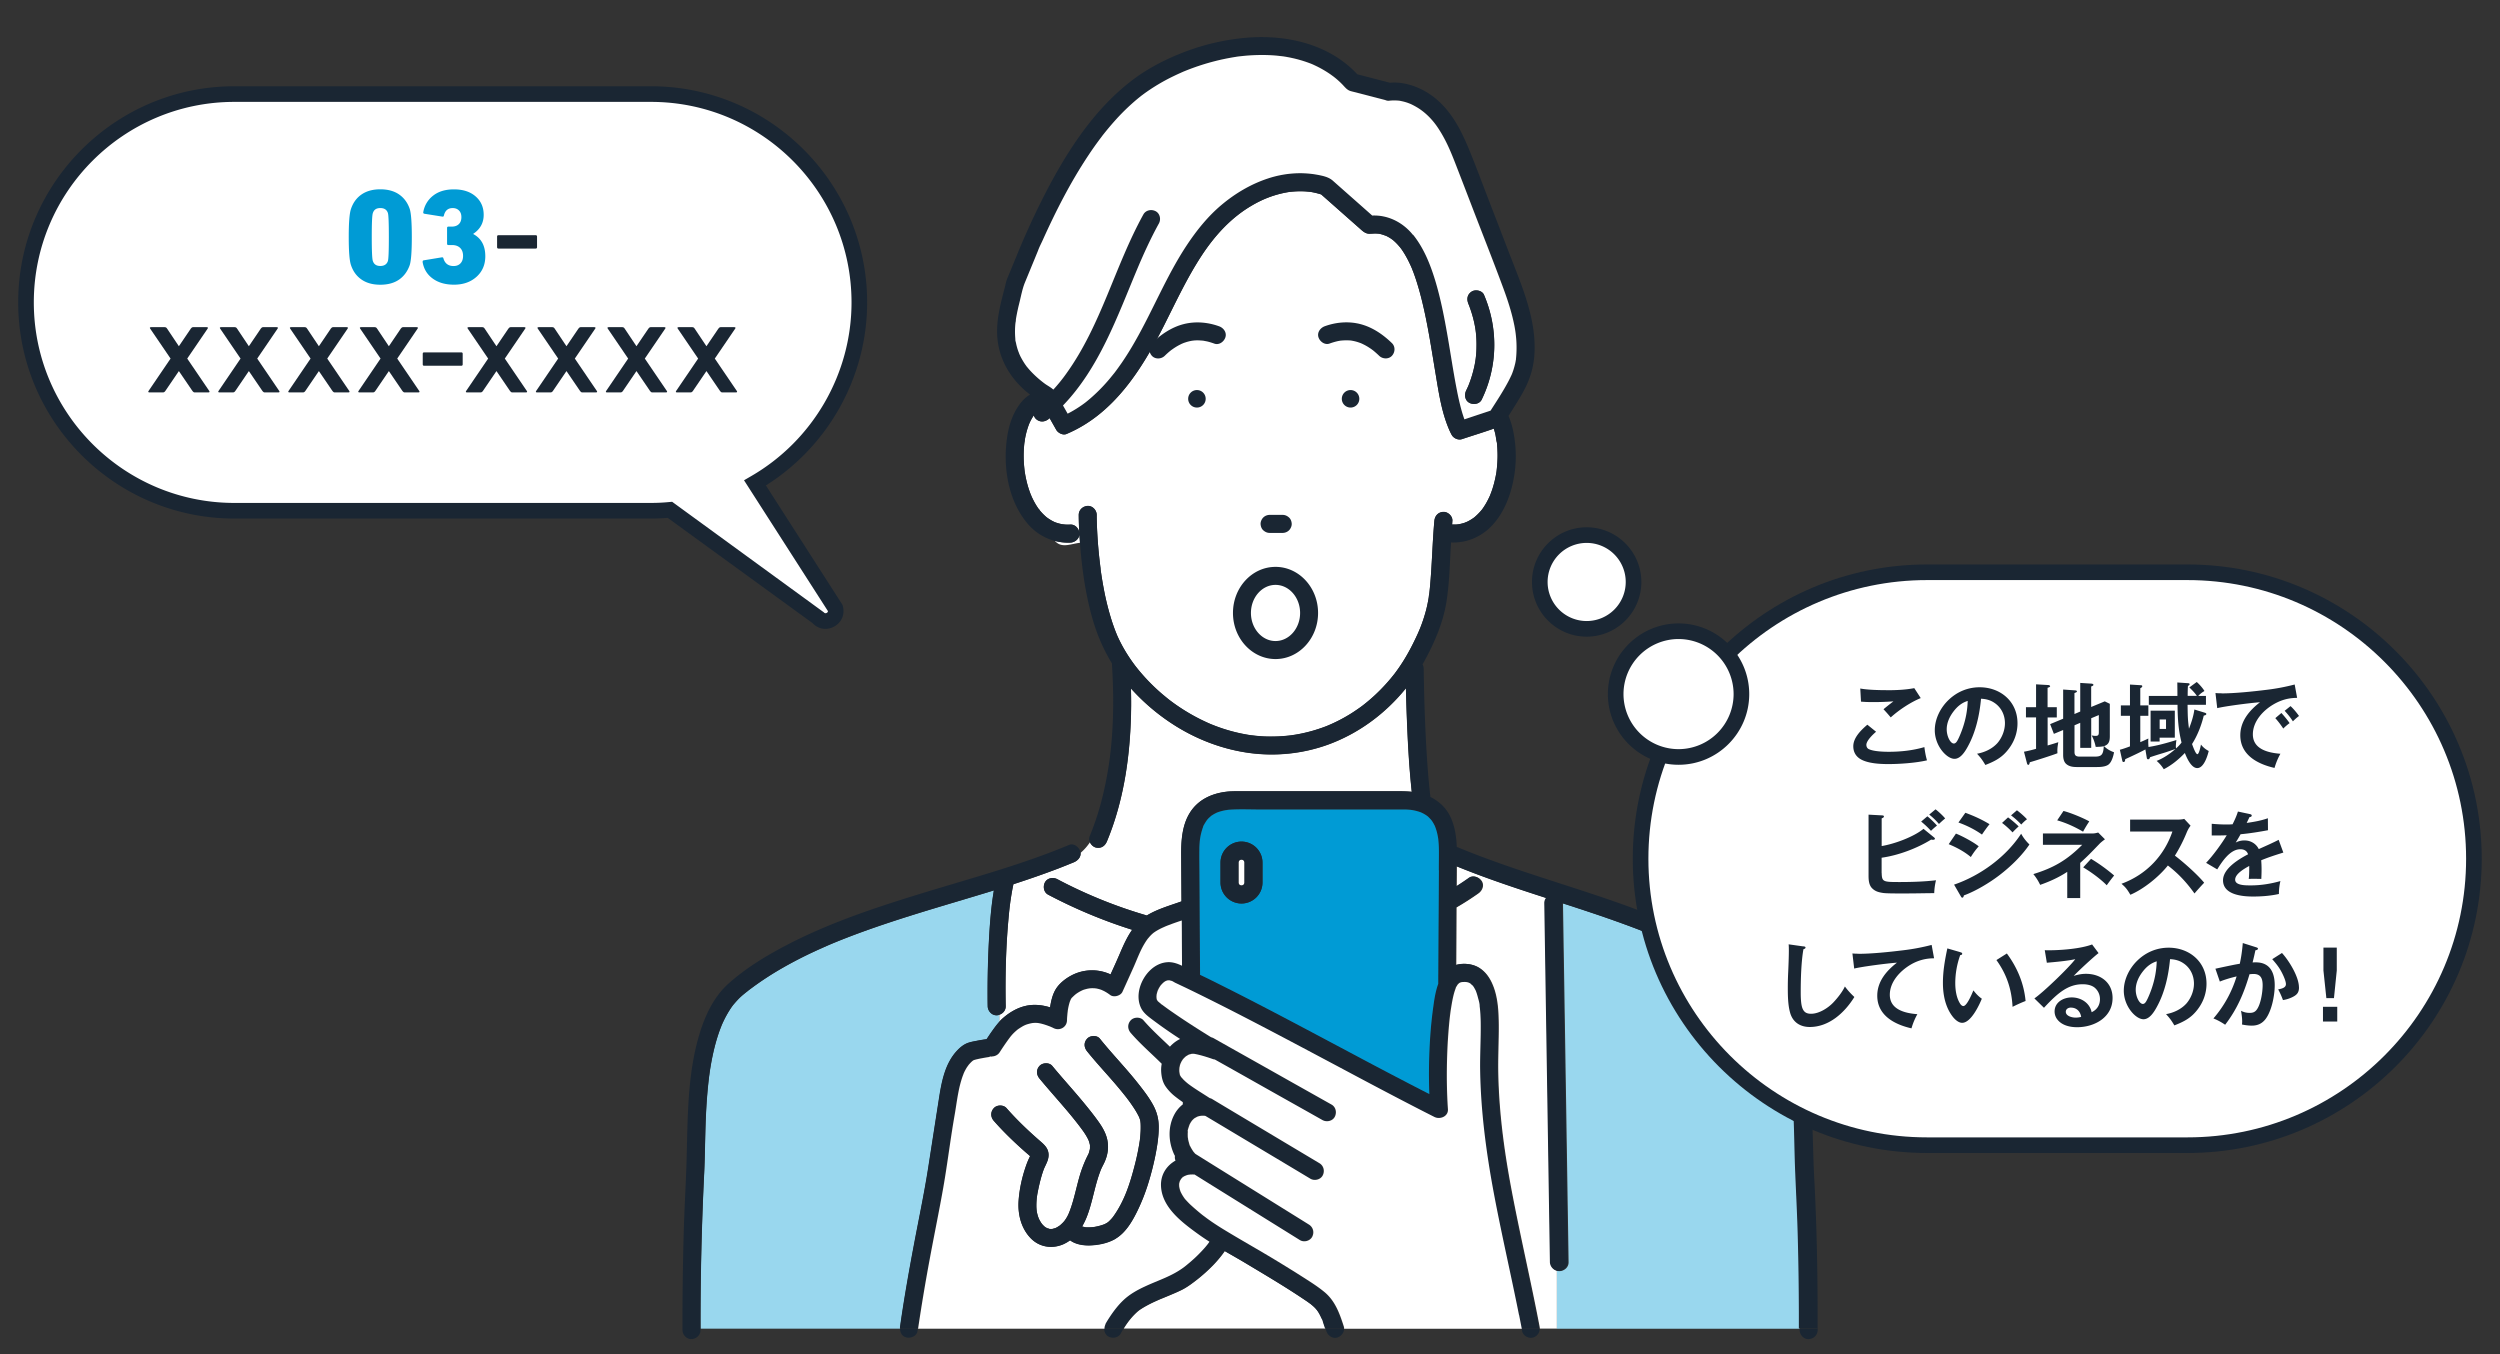 <svg width="336" height="182" viewBox="0 0 336 182" fill="none" xmlns="http://www.w3.org/2000/svg"><rect x="0" y="0" width="336" height="182" fill="#333333" stroke="none"/><g clip-path="url(#clip0_5205_76010)"><path d="M115.496 40.645c0-15.464-12.537-28-28-28h-56c-15.463 0-28 12.537-28 28 0 15.462 12.537 28 28 28h56c.861 0 1.708-.042 2.548-.12l19.873 14.441c.938 1.128 2.751.169 2.345-1.238l-10.794-16.822c8.379-4.837 14.021-13.888 14.021-24.255l.007-.007z" fill="#fff"/><path d="M110.938 84.52c-.644 0-1.26-.266-1.729-.77L89.742 69.603c-.784.063-1.526.09-2.247.09h-56c-16.016 0-29.05-13.033-29.05-29.05 0-16.015 13.034-29.05 29.05-29.05h56c16.016 0 29.05 13.035 29.05 29.05 0 9.976-5.187 19.3-13.608 24.599l10.29 16.044.042.147c.322 1.12-.154 2.247-1.183 2.793a2.456 2.456 0 01-1.148.294zM90.344 67.447L110.728 82.3c.042.049.161.189.378.077.133-.07.168-.168.168-.245L99.997 64.549l.952-.553c8.323-4.81 13.496-13.755 13.496-23.352 0-14.861-12.089-26.95-26.95-26.95h-56c-14.86 0-26.95 12.089-26.95 26.95 0 14.86 12.09 26.95 26.95 26.95h56c.784 0 1.59-.035 2.457-.12l.392-.034v.007z" fill="#1A2633"/><path d="M47.165 35.607c-.196-.58-.294-1.834-.294-3.752 0-1.918.098-3.164.294-3.752.28-.847.756-1.505 1.428-1.967.672-.462 1.512-.693 2.52-.693s1.862.231 2.527.693c.665.462 1.148 1.113 1.435 1.967.182.595.273 1.841.273 3.752 0 1.911-.09 3.143-.273 3.752-.294.847-.77 1.505-1.435 1.967-.665.462-1.512.693-2.527.693-1.015 0-1.848-.23-2.52-.693-.672-.462-1.148-1.113-1.428-1.967zm2.947-.532c.147.448.476.672 1.001.672.525 0 .875-.224 1.022-.672.084-.266.126-1.344.126-3.22 0-1.876-.042-2.954-.126-3.22-.147-.448-.483-.672-1.022-.672s-.854.224-1 .672c-.099.252-.148 1.33-.148 3.22 0 1.89.05 2.968.147 3.22zm6.698.127c-.02-.119.022-.196.148-.217l2.422-.399c.119-.02.196.028.217.147.203.68.658 1.022 1.365 1.022.385 0 .7-.119.93-.364.232-.245.344-.574.344-1 0-.463-.133-.82-.392-1.072-.26-.252-.623-.385-1.085-.385h-.49c-.12 0-.182-.063-.182-.182v-2.114c0-.119.063-.182.182-.182h.455c.399 0 .714-.112.945-.336.23-.224.343-.539.343-.938 0-.378-.105-.672-.322-.889-.21-.217-.497-.329-.847-.329-.63 0-1.022.336-1.183 1.001-.021.12-.091.168-.203.147l-2.422-.385c-.12-.028-.168-.098-.147-.217a3.526 3.526 0 011.33-2.219c.714-.56 1.645-.84 2.786-.84 1.239 0 2.212.322 2.933.96.72.636 1.07 1.455 1.07 2.463 0 1.078-.468 1.932-1.4 2.548v.035c1.079.574 1.618 1.568 1.618 2.982 0 1.127-.392 2.051-1.176 2.758-.784.707-1.792 1.064-3.031 1.064-1.155 0-2.107-.273-2.856-.819-.756-.546-1.211-1.295-1.365-2.24h.014z" fill="#009BD5"/><path d="M66.99 33.408c-.118 0-.181-.063-.181-.182v-1.435c0-.119.063-.182.182-.182h5.005c.119 0 .182.063.182.182v1.435c0 .12-.063.182-.182.182H66.99zM27.986 52.742h-1.82c-.112 0-.203-.063-.294-.182l-1.82-2.674h-.021l-1.82 2.674c-.084.119-.19.182-.308.182h-1.8c-.167 0-.216-.063-.146-.182l2.968-4.368-2.751-4.04c-.07-.118-.028-.181.147-.181h1.82c.133 0 .238.063.308.182l1.582 2.366h.02l1.604-2.366c.084-.12.182-.182.294-.182h1.82c.168 0 .217.063.147.182l-2.751 4.039 2.968 4.368c.07.119.02.182-.147.182zm9.406 0h-1.82c-.112 0-.203-.063-.294-.182l-1.82-2.674h-.021l-1.82 2.674c-.084.119-.19.182-.308.182h-1.8c-.167 0-.216-.063-.146-.182l2.968-4.368-2.751-4.04c-.07-.118-.028-.181.147-.181h1.82c.133 0 .238.063.308.182l1.582 2.366h.02l1.604-2.366c.084-.12.182-.182.294-.182h1.82c.168 0 .217.063.147.182l-2.751 4.039 2.968 4.368c.07.119.02.182-.147.182zm9.41 0h-1.82c-.112 0-.203-.063-.294-.182l-1.82-2.674h-.02l-1.82 2.674c-.085.119-.19.182-.309.182H38.92c-.168 0-.217-.063-.147-.182l2.968-4.368-2.75-4.04c-.07-.118-.029-.181.146-.181h1.82c.133 0 .238.063.308.182l1.582 2.366h.021l1.603-2.366c.084-.12.182-.182.294-.182h1.82c.168 0 .217.063.147.182l-2.75 4.039 2.967 4.368c.07.119.021.182-.147.182zm9.406 0h-1.82c-.112 0-.203-.063-.294-.182l-1.82-2.674h-.02l-1.82 2.674c-.085.119-.19.182-.309.182h-1.799c-.168 0-.217-.063-.147-.182l2.968-4.368-2.75-4.04c-.07-.118-.029-.181.146-.181h1.82c.133 0 .238.063.308.182l1.582 2.366h.021l1.603-2.366c.084-.12.182-.182.294-.182h1.82c.168 0 .217.063.147.182l-2.75 4.039 2.967 4.368c.07.119.021.182-.147.182zm.79-3.584c-.119 0-.182-.063-.182-.182v-1.435c0-.119.063-.182.182-.182h5.005c.12 0 .182.063.182.182v1.435c0 .12-.063.182-.182.182h-5.005zm13.672 3.584h-1.82c-.113 0-.204-.063-.295-.182l-1.82-2.674h-.02l-1.82 2.674c-.085.119-.19.182-.309.182h-1.799c-.168 0-.217-.063-.147-.182l2.968-4.368-2.75-4.04c-.07-.118-.029-.181.146-.181h1.82c.133 0 .238.063.308.182l1.582 2.366h.021l1.603-2.366c.084-.12.182-.182.294-.182h1.82c.168 0 .217.063.147.182l-2.75 4.039 2.967 4.368c.07.119.021.182-.147.182zm9.41 0h-1.82c-.113 0-.204-.063-.295-.182l-1.82-2.674h-.02l-1.82 2.674c-.085.119-.19.182-.309.182h-1.799c-.168 0-.217-.063-.147-.182l2.968-4.368-2.75-4.04c-.07-.118-.029-.181.146-.181h1.82c.133 0 .238.063.308.182l1.582 2.366h.021l1.603-2.366c.084-.12.182-.182.294-.182h1.82c.168 0 .217.063.147.182l-2.75 4.039 2.967 4.368c.07.119.021.182-.147.182zm9.406 0h-1.82c-.112 0-.203-.063-.294-.182l-1.82-2.674h-.021l-1.82 2.674c-.084.119-.19.182-.308.182h-1.8c-.167 0-.216-.063-.146-.182l2.968-4.368-2.751-4.04c-.07-.118-.028-.181.147-.181h1.82c.133 0 .238.063.308.182l1.582 2.366h.02l1.604-2.366c.084-.12.182-.182.294-.182h1.82c.168 0 .217.063.147.182l-2.751 4.039 2.968 4.368c.07.119.02.182-.147.182zm9.406 0h-1.82c-.112 0-.203-.063-.294-.182l-1.82-2.674h-.021l-1.82 2.674c-.084.119-.19.182-.308.182h-1.8c-.167 0-.216-.063-.146-.182l2.968-4.368-2.751-4.04c-.07-.118-.028-.181.147-.181h1.82c.133 0 .238.063.308.182l1.582 2.366h.02l1.604-2.366c.084-.12.182-.182.294-.182h1.82c.168 0 .217.063.147.182l-2.751 4.039 2.968 4.368c.07.119.02.182-.147.182z" fill="#1A2633"/><path d="M197.091 70.17l.042-.022c-.042.014-.091.028-.133.05.014 0 .042 0 .091-.022v-.007zm-1.099.3c.042 0 .063-.014.063-.02-.049 0-.091.013-.133.02h.07zm1.184-.336h-.021s-.014 0-.014.007a.053.053 0 00.035-.014v.007zm-59.474-6.85v-.021c0-.05-.014-.091-.014-.091l.014.119v-.007zm50.496-30.038l-.014-.014c.021.035.042.07.07.098.014.014.014 0-.056-.084zm-.023-.043s.007.014.007.021l.007.007c0-.007-.014-.02-.021-.028h.007zm3.929 46.706s0-.049.007-.077v.014c-.014.07-.028.252-.007.063zm45.38 55.165l.063.084c-.014-.014-.035-.049-.049-.07l-.007-.007-.007-.007zm-.027-.042s.014.021.028.035c-.007-.014-.021-.028-.028-.042v.007zm-99.754-71.736c0 .056.007.091 0 0v-.007.014-.007zm39.375 112.848s.007.007.015.007l-.015-.014v.007zm18.844-105.667h-.028c-.014 0-.028 0-.042.014.021-.007.049-.007.077-.014h-.007zm-18.845 105.665s-.042-.056-.056-.084c-.035-.056-.049-.049-.035-.021.035.042.063.084.091.098v.007zm-37.351-107.59c-.021-.036-.042-.078-.07-.113 0 .022.014.043.049.078.007.007.014.02.028.035h-.007zm-1.128-1.931c.021.056.035.098 0 0zm4.412 3.869s-.028-.006-.049-.013h-.07c.042 0 .077 0 .112.02l.007-.006zm-3.262-1.91s0-.006-.007-.013c0 0-.007-.014-.014-.014 0 .007.014.02.021.028zm42.928-21.454c.084-.007.112-.02 0 0z" fill="#009BD5"/><path d="M133.967 136.46c-.658.028-1.197-.574-1.211-1.211a133.224 133.224 0 01.161-8.722c.119-2.282.287-4.592.672-6.853-3.36 1.036-6.741 2.016-10.101 3.052-3.248 1.008-6.475 2.072-9.646 3.297a89.15 89.15 0 00-2.254.91c-.077.035-.238.098-.259.112-.07.028-.14.063-.21.091l-.567.252c-.357.161-.721.322-1.078.49a53.392 53.392 0 00-4.27 2.198c-1.351.77-2.66 1.61-3.913 2.527-.168.126-.343.252-.511.378-.021.014-.182.14-.168.126a.741.741 0 00-.084.07c-.28.224-.567.448-.833.679-.434.385-.805.812-1.183 1.253l-.05.07c-.048.07-.097.133-.146.203-.077.112-.161.231-.231.35-.154.238-.301.483-.434.728-.168.301-.322.616-.47.924-.062.133-.118.266-.174.392a7.14 7.14 0 00-.084.217c-.497 1.26-.861 2.576-1.141 3.899a34.697 34.697 0 00-.371 2.072c-.028.168-.05.336-.07.504-.007.056-.021.133-.021.154a4.205 4.205 0 00-.035.294 47.29 47.29 0 00-.112.987 72.483 72.483 0 00-.301 4.27c-.112 2.499-.105 4.998-.224 7.497a408.146 408.146 0 00-.49 20.902h26.824c0-.098 0-.189.014-.287.539-3.801 1.211-7.574 1.925-11.347.623-3.318 1.323-6.629 1.848-9.968.476-3.059.945-6.125 1.428-9.184.357-2.31.805-4.83 2.478-6.594.399-.42.875-.805 1.421-1.008.35-.126.728-.196 1.099-.266.413-.084.833-.154 1.253-.217.056-.007.112-.021.175-.028.21-.315.42-.637.637-.945.336-.476.686-.952 1.078-1.386v-.945a1.467 1.467 0 01-.357.07l-.014-.007z" fill="#99D7EE"/><path d="M189.07 96.043a297.926 297.926 0 01-.105-3.535c-2.758 3.416-6.391 6.104-10.535 7.602a22.333 22.333 0 01-10.395 1.113c-3.549-.469-6.951-1.736-9.989-3.62a27.967 27.967 0 01-6.041-5.067c.021.77.035 1.533.028 2.303-.049 6.174-.868 12.502-3.248 18.235-.259.63-.784 1.008-1.484.847-.343-.077-.651-.378-.805-.728a7.084 7.084 0 01-1.267 1.435c.056.574-.378 1.043-.889 1.26-.679.28-1.358.553-2.044.819-2.009.77-4.046 1.47-6.09 2.135-.14.644-.259 1.295-.35 1.946l-.042.273c0 .021-.014.091-.021.14l-.063.483c-.049.392-.091.777-.126 1.169-.406 4.109-.511 8.267-.434 12.39.014.546-.364.973-.854 1.134v.945c.154-.175.322-.336.497-.49.868-.756 1.897-1.372 3.031-1.631 1.106-.259 2.233-.133 3.304.196v-.042c.119-.798.308-1.624.714-2.331.469-.812 1.316-1.484 2.142-1.918a5.93 5.93 0 015.264-.14c.434-.945.861-1.897 1.274-2.856.469-1.099.959-2.184 1.631-3.143a67.754 67.754 0 01-11.291-4.718c-.595-.315-.728-1.092-.434-1.652.315-.595 1.092-.728 1.652-.434a63.492 63.492 0 0012.054 4.886c.035-.021.063-.049.098-.07 1.414-.826 3.01-1.274 4.55-1.827 0-.714-.007-1.421-.014-2.135-.007-1.351-.014-2.709-.028-4.06-.014-1.946.112-4.025 1.169-5.719 1.071-1.722 2.856-2.562 4.816-2.814.658-.084 1.316-.077 1.981-.077h21.308c.574 0 1.148.014 1.715.077-.371-3.451-.546-6.93-.679-10.395v.014z" fill="#fff"/><path d="M146.184 68.008c.651-.028 1.211.574 1.211 1.211v.287c.028 1.876.161 3.752.364 5.621l.126 1.071c.007.07.014.133.028.203v.084c.021.168.049.343.07.511.112.742.231 1.477.371 2.205a35.83 35.83 0 001.127 4.438c.126.385.266.777.413 1.155.063.161.133.322.196.49v.014c0 .014.007.014.014.028l.126.28c.287.63.609 1.239.959 1.834a22.405 22.405 0 001.386 2.058c.007.014.091.112.119.154.098.119.189.238.287.357.231.28.462.553.707.826a25.905 25.905 0 002.548 2.492l.483.399.224.182s.098.077.147.119a26.45 26.45 0 004.088 2.583c.385.196.777.378 1.169.56.091.042.182.077.273.119a.114.114 0 01.042.021c.014 0 .028.014.049.021.182.077.364.147.553.217.777.301 1.568.553 2.373.77a24.01 24.01 0 002.52.518h.021l.196.021c.098.014.203.021.301.035.203.021.399.042.602.056.427.035.854.049 1.274.056a22.832 22.832 0 002.947-.161c.035 0 .056 0 .07-.007.021 0 .042 0 .077-.014.196-.028.392-.063.581-.091.385-.07.763-.147 1.141-.231.77-.182 1.533-.399 2.282-.665l.623-.231.308-.126c.014 0 .021-.007.028-.014a21.336 21.336 0 003.969-2.219c.14-.098.28-.196.42-.301l.168-.126a23.731 23.731 0 003.122-2.898c.231-.259.462-.525.686-.791.098-.119.196-.245.294-.364.042-.049.077-.105.119-.154a.945.945 0 01.063-.077c.385-.518.756-1.043 1.099-1.589.749-1.183 1.393-2.436 1.974-3.71.07-.147.133-.301.196-.448-.014.021.112-.266.133-.315a20.693 20.693 0 00.833-2.534c.14-.546.252-1.092.336-1.645.021-.14.021-.308.063-.441v-.014c0-.049.014-.105.021-.154.035-.266.063-.532.084-.798.273-2.947.322-5.915.588-8.862.063-.679.504-1.176 1.211-1.211.609-.028 1.267.574 1.211 1.211-.014.161-.021.322-.035.483.189 0 .378.007.567 0a.862.862 0 00.14-.014c.133-.035.175-.035.168-.028.049 0 .091-.014.14-.021a7.14 7.14 0 00.665-.175.793.793 0 00.14-.063c-.021 0 .021-.028.154-.056l.091-.042c.203-.098.392-.21.581-.329.084-.056.168-.112.252-.175.014-.014.021-.014.035-.021l.014-.007c.35-.294.672-.609.966-.959.028-.035.056-.07.084-.098.049-.07.105-.14.154-.21.112-.161.217-.329.322-.497.217-.364.413-.742.588-1.127 0 0 0-.014.007-.014l.042-.098c.035-.098.077-.196.112-.294.077-.196.14-.399.21-.595.14-.434.259-.882.357-1.33.049-.224.091-.441.133-.665.021-.119.042-.238.056-.35 0-.035.007-.049.007-.07.056-.462.098-.924.112-1.386.021-.448.021-.896 0-1.337-.007-.231-.028-.455-.042-.686-.007-.105-.021-.203-.028-.308 0-.035-.014-.077-.021-.119-.049-.189-.028-.105 0 0 0 .021.014.042.021.077-.112-.392-.133-.826-.231-1.225a10.57 10.57 0 00-.189-.672c-1.414.504-2.856.938-4.284 1.414-.497.168-1.113-.112-1.365-.553a6.895 6.895 0 01-.301-.602c-1.085-2.464-1.47-5.215-1.911-7.847-.546-3.276-1.036-6.566-1.841-9.786-.196-.77-.406-1.54-.644-2.296a27.837 27.837 0 00-.364-1.078c-.063-.175-.126-.35-.196-.518a3.736 3.736 0 01-.098-.252c0-.014-.021-.049-.035-.084-.021-.049-.077-.175-.091-.21a2.823 2.823 0 00-.098-.21 14.256 14.256 0 00-.686-1.323 12.109 12.109 0 00-.518-.805c-.021-.035-.056-.07-.084-.105a.477.477 0 01-.077-.112l-.252-.294a7.22 7.22 0 00-.616-.609c-.049-.042-.105-.091-.161-.133-.105-.07-.203-.14-.308-.21a5.217 5.217 0 00-.378-.217l-.168-.084c-.245-.077-.476-.175-.721-.231a2.716 2.716 0 00-.231-.049c-.007 0-.028 0-.049-.007-.028 0-.063-.007-.077-.007-.07 0-.147-.014-.217-.014-.308-.014-.609.021-.917.028-.602.014-.994-.42-1.414-.784-1.701-1.498-3.395-3.003-5.096-4.501a10.767 10.767 0 00-1.4-.336c-.035 0-.049-.007-.07-.014h-.063c-.21-.021-.413-.042-.623-.056a10.101 10.101 0 00-1.302 0 22.18 22.18 0 00-.679.056h-.063c-.014 0-.035 0-.063.014-.077.014-.147.021-.224.035a13.92 13.92 0 00-2.555.693c-.693.259-1.449.616-2.254 1.085-2.8 1.624-5.005 4.039-6.79 6.769-1.953 2.982-3.451 6.223-5.054 9.394-2.989 5.908-6.748 11.893-13.097 14.56-.476.203-1.127-.14-1.365-.553a180.9 180.9 0 01-.896-1.582c-.042.035-.084.077-.126.112-.525.427-1.19.476-1.708 0a1.088 1.088 0 01-.287-.483c-.028.042-.056.077-.084.119a5.913 5.913 0 00-.504.924.341.341 0 01-.021.049c-.035.084-.063.168-.098.252-.063.175-.119.35-.175.525-.119.385-.21.784-.287 1.176-.042.217-.049.441-.105.651a.726.726 0 01.021-.084c.021-.105.042-.175 0 0-.007.042-.021.091-.021.126-.014.112-.021.224-.035.336a15.831 15.831 0 00.07 3.374v.035c0 .035.007.063.014.063.014.105.035.217.049.322.077.448.175.889.287 1.323.112.427.252.854.406 1.267.028.084.063.161.098.245.021.028.056.14.063.154.084.189.175.371.266.553.189.371.406.735.644 1.078.028.042.07.091.112.14-.014-.035.021-.021.084.126.014.014.021.028.035.042a7.307 7.307 0 00.84.854c.07.056.154.112.217.175-.021-.021-.028-.035-.042-.049-.147-.154-.084-.077 0 0a.49.49 0 00.07.056c.168.119.343.224.518.322.084.042.161.091.245.126.021.007.07.035.119.056.056.021.175.07.217.084.098.035.196.063.301.091.182.056.371.098.56.126.028 0 .056.014.091.014-.112 0-.161-.063.07 0 .077 0 .154.014.231.021.217.014.441.014.658 0 .679-.028 1.183.581 1.211 1.211.028.672-.581 1.183-1.211 1.211a6.798 6.798 0 01-2.1-.238c.91 1.057 2.114.406 3.395.266a50.985 50.985 0 01-.175-3.724c0-.679.553-1.176 1.211-1.211l-.014-.007zm31.51 109.219c.021.042.014.056-.035-.049l-.063-.14c-.049-.098-.091-.196-.147-.294a4.906 4.906 0 00-.308-.525l-.056-.077a.259.259 0 01-.098-.098c-.035-.042-.063-.091-.084-.112a6.245 6.245 0 00-.434-.427l-.252-.21-.014-.014a.769.769 0 00-.119-.084 13.922 13.922 0 00-.658-.462c-2.548-1.722-5.201-3.29-7.84-4.872-.98-.588-1.974-1.148-2.961-1.722-.476.7-1.036 1.351-1.624 1.96a22.402 22.402 0 01-2.058 1.848c-.665.518-1.351 1.043-2.107 1.421-.553.273-1.12.511-1.687.749l-.861.357a3.006 3.006 0 01-.224.091c-.14.056-.273.119-.406.175-.525.231-1.05.476-1.554.756-.273.147-.539.308-.798.476-.084.056-.168.119-.252.175l-.007.007a.806.806 0 01-.119.098 8.993 8.993 0 00-1.162 1.239c-.014.014-.063.084-.098.126-.119.161-.231.322-.343.483-.098.147-.196.301-.294.455h27.125c-.07-.203-.133-.413-.203-.616-.07-.196-.133-.518-.252-.714h-.007z" fill="#fff"/><path d="M241.868 176.492a454.793 454.793 0 00-.147-10.248c-.084-3.059-.245-6.111-.364-9.163-.091-2.366-.098-4.739-.21-7.112a75.322 75.322 0 00-.28-3.976 51.432 51.432 0 00-.119-1.085c-.021-.147-.042-.294-.056-.441v-.021c-.007-.063-.021-.133-.028-.196a39.608 39.608 0 00-.343-2.03 25.19 25.19 0 00-.987-3.64l-.189-.511c-.021-.049-.091-.224-.119-.287a13.52 13.52 0 00-1.176-2.198c-.084-.126-.175-.252-.259-.378-.014-.014-.021-.028-.035-.042.014.021 0 0-.063-.084-.168-.203-.336-.406-.518-.602-.441-.469-.931-.875-1.435-1.267-.112-.091-.224-.175-.329-.259.042.035.147.112-.042-.035-.161-.119-.322-.245-.483-.364-.322-.238-.644-.476-.973-.707a47.235 47.235 0 00-2.002-1.33c-2.765-1.736-5.691-3.178-8.687-4.459-.035-.014-.056-.021-.077-.035-.049-.021-.091-.042-.14-.056-.091-.042-.189-.077-.28-.119-.189-.077-.378-.154-.56-.231a49.324 49.324 0 00-1.078-.427 94.79 94.79 0 00-2.345-.889 182.057 182.057 0 00-4.641-1.624 350.927 350.927 0 00-3.836-1.26l.168 10.605.294 18.767.294 18.844c.014.679-.56 1.176-1.211 1.211-.133 0-.259-.021-.378-.056v7.791h32.641v-2.065l-.007-.021z" fill="#99D7EE"/><path d="M208.397 169.619l-.168-10.626-.294-18.767-.294-18.844c0-.259.077-.497.224-.686-4.06-1.316-8.113-2.66-12.061-4.27 0 .882-.007 1.764-.014 2.646v.049a34.504 34.504 0 001.708-1.141c.553-.392 1.323-.077 1.652.434.378.581.077 1.288-.434 1.652a38.264 38.264 0 01-2.947 1.89l-.021 4.06-.021 3.682c.28-.077.574-.133.875-.147.833-.042 1.708.147 2.394.637.805.574 1.309 1.365 1.673 2.268.672 1.659.756 3.563.77 5.327.014 2.226-.119 4.452-.063 6.678.133 5.705.91 11.025 1.995 16.597 1.12 5.754 2.45 11.459 3.549 17.22.021.098.028.196.028.287h2.296v-7.791a1.263 1.263 0 01-.833-1.148l-.014-.007z" fill="#fff"/><path d="M201.17 59.417c-.049-.189-.028-.105 0 0zm-5.119 11.033s-.035-.014-.168.028h.028c.042-.007.091-.021.133-.021l.007-.007zm1.102-.31c-.133.022-.168.05-.154.057.049-.021.091-.035.133-.05 0 0 .014 0 .014-.006h.007zm-57.41-1.573c-.063-.147-.098-.168-.084-.126a.491.491 0 01.07.112l.014.014zm3.214 1.913c-.231-.07-.182-.014-.07 0h.07zm-5.269-11.069c.02-.105.041-.175 0 0zm3.088 10.179c-.147-.153-.084-.076 0 0zM91.979 178.56h2.163c-.021-6.972.154-13.937.49-20.902.119-2.499.119-4.998.224-7.497.063-1.428.154-2.849.3-4.27.036-.329.07-.658.113-.987.014-.098.02-.196.035-.294 0-.021.014-.098.02-.154.022-.168.05-.336.07-.504.106-.693.225-1.386.372-2.072.28-1.323.637-2.639 1.14-3.899.029-.07.057-.14.085-.217.056-.133.119-.266.175-.392.147-.315.3-.623.469-.924.14-.245.28-.49.434-.728.077-.119.154-.231.23-.35.05-.07.099-.133.148-.203l.049-.07c.37-.441.742-.868 1.183-1.253.273-.238.553-.462.833-.679a.741.741 0 00.084-.07c-.014.007.147-.112.168-.126.168-.126.336-.252.511-.378a43.346 43.346 0 013.913-2.527 58.518 58.518 0 014.27-2.198c.357-.168.714-.329 1.078-.49l.567-.252c.07-.028.14-.063.21-.091.021-.007.189-.077.259-.112a89.15 89.15 0 012.254-.91c3.171-1.232 6.398-2.289 9.646-3.297 3.353-1.043 6.741-2.016 10.101-3.052-.385 2.261-.546 4.571-.672 6.853a133.224 133.224 0 00-.175 7.287c0 .476 0 .959.014 1.435.014.63.546 1.239 1.211 1.211.644-.028 1.218-.532 1.211-1.211-.077-4.123.028-8.288.434-12.39.035-.392.077-.784.126-1.169l.063-.483c0-.049.014-.119.021-.14l.042-.273c.098-.651.21-1.302.35-1.946a125.462 125.462 0 006.09-2.135c.686-.266 1.365-.539 2.044-.819.581-.245 1.064-.812.847-1.484-.182-.56-.861-1.106-1.484-.847-6.062 2.541-12.432 4.277-18.718 6.181-6.51 1.981-13.055 4.074-19.117 7.217-2.793 1.449-5.586 3.129-7.938 5.236-2.002 1.785-3.185 4.347-3.941 6.881-1.61 5.411-1.547 11.186-1.701 16.772-.084 3.08-.28 6.16-.371 9.247a424.192 424.192 0 00-.182 11.165v2.513c0 .63.553 1.239 1.21 1.211.652-.028 1.212-.532 1.212-1.211v-.21h-2.163l-.007.007zm112.536.032l.063.322c.119.623.903 1.036 1.484.847.567-.182.868-.651.868-1.197h-2.422v.035l.007-.007zm-26.248.322c.196.602.847 1.05 1.484.847.497-.161.889-.637.889-1.162v-.035h-2.492c.042.119.084.238.119.357v-.007zm-29.861-.32c0 .42.189.833.581 1.043.56.294 1.337.161 1.652-.434.119-.217.245-.434.378-.644h-2.611v.035zm-26.581 1.161c.574.133 1.393-.175 1.484-.847.014-.105.035-.217.049-.322v-.035h-2.401c.014.539.273 1.064.861 1.197l.007.007zm120.046-1.196v.21c0 .63.56 1.239 1.211 1.211.658-.028 1.204-.532 1.211-1.211v-.21h-2.422z" fill="#1A2633"/><path d="M244.286 178.558c.021-6.706-.091-13.419-.448-20.118-.266-5.054-.14-10.115-.889-15.141-.392-2.597-1.029-5.187-2.205-7.546-.546-1.085-1.232-2.114-2.065-3.003-1.036-1.106-2.331-2.002-3.556-2.87-5.481-3.892-11.767-6.482-18.081-8.694-6.349-2.219-12.824-4.053-19.096-6.496-.721-.28-1.442-.574-2.156-.868-.056-1.414-.259-2.821-.889-4.109-.567-1.162-1.519-2.044-2.653-2.597a96.766 96.766 0 01-.427-4.718c-.238-3.45-.364-6.909-.441-10.367-.014-.728-.028-1.456-.035-2.177a1.25 1.25 0 00-.154-.567c.14-.238.273-.469.399-.714 1.281-2.394 2.359-4.92 2.8-7.616.434-2.66.462-5.362.63-8.05 2.016.091 3.948-.693 5.369-2.128 1.379-1.4 2.254-3.262 2.758-5.138.518-1.932.7-3.99.49-5.978-.126-1.26-.378-2.569-.889-3.759v-.007c.294-.462.588-.924.875-1.386.455-.735.91-1.47 1.302-2.24.728-1.414 1.169-2.877 1.288-4.466.364-4.76-1.652-9.31-3.325-13.65-.917-2.38-1.834-4.767-2.758-7.147-.882-2.289-1.729-4.592-2.66-6.853-.882-2.135-1.897-4.242-3.493-5.943-1.533-1.638-3.563-2.8-5.803-3.073a6.223 6.223 0 00-1.351-.014c-1.47-.378-2.933-.763-4.403-1.14-3.738-4.04-9.443-5.349-14.784-4.922a30.614 30.614 0 00-8.323 1.876c-2.499.945-4.921 2.17-7.056 3.78-5.495 4.151-9.261 10.255-12.306 16.331a105.785 105.785 0 00-3.22 7.091c-.364.89-.735 1.785-1.099 2.674-.105.252-.224.511-.315.77-.126.357-.189.742-.287 1.106-.56 2.142-1.155 4.347-.994 6.587.21 2.92 1.666 5.44 3.871 7.33.168.146.357.28.532.42a4.546 4.546 0 00-1.078.91c-1.155 1.336-1.75 3.08-2.002 4.808-.581 3.941.098 8.45 2.709 11.585 1.428 1.715 3.556 2.695 5.789 2.597.63-.028 1.239-.539 1.211-1.21-.028-.63-.532-1.24-1.211-1.212a6.876 6.876 0 01-.658 0c-.077 0-.154-.014-.231-.02.021 0 .028 0 .049.013-.035-.014-.077-.014-.112-.02 0 0-.063-.008-.091-.015a7.23 7.23 0 01-.56-.126c-.098-.028-.196-.063-.301-.09a3.883 3.883 0 00-.217-.085c-.049-.02-.098-.049-.119-.056a7.901 7.901 0 01-.245-.126 7.96 7.96 0 01-.518-.322.49.49 0 01-.07-.056.304.304 0 01.042.05c-.063-.064-.147-.12-.217-.176a8.656 8.656 0 01-.455-.427c-.133-.14-.259-.28-.385-.427-.014-.014-.021-.028-.035-.042 0 0 0 .007.007.014 0-.007-.014-.02-.021-.028-.007-.014-.014-.02-.028-.035-.028-.035-.042-.063-.049-.077a1.629 1.629 0 01-.112-.14 9.326 9.326 0 01-.644-1.078 13.437 13.437 0 01-.266-.553c-.007-.014-.042-.126-.063-.154-.035-.084-.063-.16-.098-.245a13.888 13.888 0 01-.742-2.912s0-.035-.014-.063c0 .056.007.091 0 0v-.014c-.007-.056-.021-.119-.014-.119l.014.091c-.028-.224-.049-.448-.07-.672a15.831 15.831 0 010-2.702c.007-.112.021-.224.035-.336 0-.035.014-.084.021-.126 0 .028-.014.05-.021.084.056-.21.063-.44.105-.65a11.079 11.079 0 01.462-1.702c.028-.084.063-.168.098-.252 0 0 .014-.02.021-.049.147-.322.315-.63.504-.924.028-.042.056-.077.084-.119.056.19.154.357.287.483.525.476 1.183.427 1.708 0 .042-.035.084-.077.126-.112.301.525.602 1.057.896 1.582.238.413.882.756 1.365.553 6.349-2.674 10.115-8.652 13.097-14.56 1.603-3.17 3.101-6.412 5.054-9.394 1.792-2.73 3.99-5.145 6.79-6.769a14.809 14.809 0 012.254-1.085 13.92 13.92 0 012.555-.693c.077-.014.147-.02.224-.035a.14.14 0 00.063-.014h.063c.224-.02.455-.042.679-.056.434-.02.868-.02 1.302 0 .21.014.413.035.623.056h.063c.021 0 .035.007.07.014.112.021.224.035.336.063.357.07.714.168 1.064.273 1.701 1.498 3.395 3.003 5.096 4.501.413.364.812.798 1.414.784.308 0 .609-.042.917-.028.07 0 .147.007.217.014.014 0 .049 0 .077.007.021 0 .042 0 .049.007.077.014.154.028.231.05.252.055.483.153.721.23l.168.084c.126.07.252.14.378.217.105.063.203.14.308.21.056.042.105.091.161.133.217.19.42.392.616.61l.252.293s-.007-.014-.007-.02c0 .006.014.02.021.027l.014.014c.07.084.07.098.056.084.028.035.063.07.084.105.182.26.357.525.518.805a14.418 14.418 0 01.686 1.323c.035.07.063.14.098.21.014.035.07.168.091.21a3.736 3.736 0 01.133.336c.07.175.133.343.196.518.133.357.252.714.364 1.078.238.756.455 1.526.644 2.296.805 3.22 1.295 6.51 1.841 9.786.441 2.632.819 5.39 1.911 7.847.091.203.189.406.301.602.252.441.868.721 1.365.553 1.421-.476 2.863-.91 4.284-1.414.07.224.133.448.189.672.098.4.119.833.231 1.225-.007-.035-.014-.056-.021-.077.007.042.021.091.021.12.014.104.021.202.028.307.021.231.035.455.042.686.021.448.021.896 0 1.337-.021.462-.063.924-.112 1.386 0 .021 0 .035-.007.07a5.224 5.224 0 01-.056.35c-.042.224-.084.448-.133.665-.098.448-.217.896-.357 1.33a8.547 8.547 0 01-.21.595c-.035.098-.077.196-.112.294l-.042.098s0 .014-.007.014c-.175.385-.371.77-.588 1.127-.105.168-.21.336-.322.497-.049.07-.105.14-.154.21-.028.035-.056.07-.084.098-.294.35-.616.665-.966.96l-.014.006c-.014.007-.014.014-.035.021-.084.056-.168.12-.252.175a5.908 5.908 0 01-.581.33c-.028.013-.063.027-.091.041h.021a.053.053 0 00-.035.014l-.042.021c-.049.021-.077.028-.091.021a2.733 2.733 0 00-.14.063c-.217.07-.441.133-.665.175l-.14.021c0 .007-.028.014-.063.021h-.07c-.028 0-.049.007-.077.014.021 0 .028-.007.042-.014a.862.862 0 00-.14.014c-.189.014-.378.007-.567 0 .014-.16.021-.322.035-.483.056-.63-.595-1.239-1.211-1.21-.7.027-1.148.531-1.211 1.21-.266 2.954-.308 5.915-.588 8.862l-.084.798c0 .05-.014.105-.021.154 0 .028 0 .05-.007.077l.007-.063c-.042.133-.042.301-.063.441a21.387 21.387 0 01-.336 1.645 20.693 20.693 0 01-.833 2.534c-.021.05-.14.336-.133.315-.063.147-.133.301-.196.448-.581 1.274-1.225 2.527-1.974 3.71a24.662 24.662 0 01-1.099 1.59.61.61 0 01-.063.076c-.042.05-.077.105-.119.154-.098.12-.196.245-.294.364-.224.266-.448.532-.686.791a23.732 23.732 0 01-3.122 2.898l-.168.126c-.14.105-.28.203-.42.301-.315.217-.63.434-.952.637a21.381 21.381 0 01-3.017 1.582.052.052 0 00-.028.014l-.308.126a9.46 9.46 0 01-.623.231c-.749.266-1.512.49-2.282.665-.378.091-.756.168-1.141.231-.196.035-.392.063-.581.091-.035 0-.056.007-.077.014-.021 0-.042 0-.07.007l-.357.042c-.861.091-1.722.133-2.59.12-.427 0-.854-.022-1.274-.057-.203-.014-.399-.035-.602-.056a17.357 17.357 0 00-.497-.056h-.021a22.033 22.033 0 01-2.52-.518 21.81 21.81 0 01-2.373-.77c-.182-.07-.364-.147-.553-.217-.021-.007-.035-.014-.049-.02-.007 0-.021-.008-.042-.022-.091-.042-.182-.077-.273-.119a25.397 25.397 0 01-1.169-.56 25.617 25.617 0 01-4.088-2.583c-.049-.042-.147-.112-.147-.119-.077-.056-.147-.119-.224-.182l-.483-.399a25.908 25.908 0 01-3.255-3.318c-.098-.119-.189-.238-.287-.357a3.248 3.248 0 01-.119-.154l-.189-.252a22.405 22.405 0 01-1.197-1.806 19.83 19.83 0 01-.959-1.834c-.042-.09-.084-.189-.126-.28 0-.014-.007-.02-.014-.028v-.014c-.063-.16-.133-.322-.196-.49-.147-.385-.28-.77-.413-1.155a35.83 35.83 0 01-1.127-4.438c-.14-.735-.266-1.47-.371-2.205-.028-.168-.049-.343-.07-.51v-.085a2.02 2.02 0 00-.028-.203l-.126-1.07a60.282 60.282 0 01-.364-5.622v-.287c0-.63-.553-1.239-1.211-1.21-.658.027-1.211.531-1.211 1.21 0 1.407.091 2.821.203 4.228.252 3.045.679 6.104 1.463 9.065.623 2.352 1.526 4.6 2.793 6.65.217 3.283.252 6.587.007 9.87a53.406 53.406 0 01-.294 2.926l-.042.301c0 .021 0 .049-.014.077a47.06 47.06 0 01-1.12 5.579 36.558 36.558 0 01-1.533 4.522c-.245.588.259 1.351.847 1.484.707.161 1.225-.217 1.484-.847 2.387-5.733 3.199-12.068 3.248-18.235 0-.77-.007-1.533-.028-2.303a28.168 28.168 0 006.041 5.068c3.038 1.89 6.44 3.157 9.989 3.619 3.472.455 7.098.077 10.395-1.113 4.151-1.498 7.777-4.186 10.535-7.602.028 1.176.063 2.36.105 3.535.126 3.465.301 6.944.679 10.395a17.473 17.473 0 00-1.715-.077h-21.308c-.665 0-1.323-.007-1.981.077-1.96.252-3.738 1.092-4.816 2.814-1.057 1.694-1.183 3.773-1.169 5.719.007 1.351.014 2.709.028 4.06 0 .714.007 1.421.014 2.135-1.54.553-3.129.994-4.55 1.827-.035.021-.063.049-.098.07a63.955 63.955 0 01-12.054-4.886c-.56-.294-1.337-.161-1.652.434-.294.56-.161 1.337.434 1.652a68.35 68.35 0 0011.291 4.718c-.672.952-1.162 2.044-1.631 3.143-.406.959-.84 1.904-1.274 2.856a5.93 5.93 0 00-5.264.14c-.819.434-1.673 1.106-2.142 1.918-.406.707-.595 1.526-.714 2.331v.042c-1.071-.329-2.191-.455-3.304-.196-1.134.259-2.163.875-3.031 1.631-.616.539-1.099 1.218-1.568 1.883-.217.308-.427.63-.637.945-.056.007-.119.021-.175.028-.42.063-.84.133-1.253.217-.364.07-.742.14-1.099.266-.553.203-1.022.581-1.421 1.008-1.673 1.757-2.121 4.284-2.478 6.594l-1.428 9.184c-.518 3.339-1.218 6.65-1.848 9.968-.714 3.773-1.386 7.546-1.925 11.347-.014.091-.014.189-.014.287h2.401c.455-3.136.994-6.258 1.568-9.373.595-3.227 1.274-6.447 1.834-9.681.56-3.213.945-6.461 1.512-9.674.182-1.05.315-2.1.525-3.143a15.35 15.35 0 01.392-1.582c.077-.252.168-.504.266-.756v-.014l.063-.147c.07-.147.14-.294.217-.434.063-.112.126-.224.196-.329.035-.056.224-.301.196-.28.161-.196.336-.378.525-.546.021-.014.035-.028.056-.042a.794.794 0 00.126-.084c.14-.035.28-.084.42-.112.462-.105.931-.189 1.4-.266.105-.014.21-.035.308-.049.014 0 .035 0 .049-.007h-.049c.021 0 .042 0 .063-.007.021 0 .042 0 .063-.007h.035a.855.855 0 01-.175-.049l-.028-.028c.504.119 1.092-.056 1.393-.525a37.78 37.78 0 011.05-1.554c.098-.14.203-.28.308-.42.021-.028.119-.161.147-.189.049-.056.098-.119.147-.175.168-.189.343-.364.532-.525 0 0 .14-.119.168-.147a4.22 4.22 0 01.364-.252c.574-.364.826-.483 1.484-.63.028 0 .168-.028.217-.042.133-.014.259-.021.392-.021.119 0 .245.014.364.021.042.007.14.021.182.035.504.105.987.273 1.47.455h.007c.007 0 .014 0 .021.014l.189.084c.063.028.126.063.189.091.819.42 1.799-.098 1.82-1.043 0-.154.014-.315.021-.469.014-.154.021-.308.042-.462 0-.021.035-.245.035-.294v-.028a7.91 7.91 0 01.294-1.281c.028-.077.189-.413.028-.098l.105-.21c.021-.042.049-.084.077-.126a.174.174 0 01.035-.049c.056-.056.112-.105.126-.119.084-.084.175-.168.266-.252.049-.049.105-.091.161-.133-.028.021-.042.035-.056.042.014-.007.035-.028.063-.049a6.35 6.35 0 01.63-.392 2.5 2.5 0 00.273-.133 3.98 3.98 0 01.63-.189c.028 0 .21-.035.273-.049.077 0 .238-.021.266-.021.147 0 .294 0 .441.007.042 0 .147.021.189.021a3.932 3.932 0 01.791.217c.035.014.203.091.21.098.322.161.616.357.903.567.483.364 1.407.112 1.652-.434a718.88 718.88 0 001.526-3.381c.413-.938.777-1.904 1.267-2.8.119-.21.238-.42.378-.623.07-.105.14-.203.21-.301-.084.112-.014.021 0 0 .049-.063.105-.126.161-.189.161-.189.336-.371.518-.532.042-.035.084-.063.105-.084-.014.007-.028.021-.07.042l.273-.189a9.258 9.258 0 011.372-.714 2.74 2.74 0 00.182-.077c.224-.091.448-.175.679-.259.455-.168.91-.322 1.365-.476 0 .826.007 1.652.014 2.471l.021 3.612c-.567-.266-1.148-.49-1.778-.483-1.911.007-3.402 1.68-3.892 3.409-.245.861-.252 1.785.098 2.611.35.826 1.064 1.316 1.757 1.834a65.68 65.68 0 003.556 2.471c-.357.175-.7.399-1.015.686-.119.112-.238.224-.35.35-1.211-1.162-2.457-2.282-3.556-3.549-.413-.476-1.288-.455-1.708 0-.469.511-.441 1.197 0 1.708 1.281 1.477 2.772 2.758 4.158 4.137a4.656 4.656 0 00-.07 1.078c.042.672.182 1.351.56 1.925.35.525.784.973 1.274 1.365.343.28.707.539 1.071.791v.301a4.318 4.318 0 00-1.162 1.407c-.868 1.687-.77 3.661.014 5.355.028.056.063.105.091.161-.028.217 0 .434.077.63-1.169.658-1.988 1.841-1.953 3.339.063 2.933 2.828 4.97 4.984 6.531a25.55 25.55 0 001.533 1.036c-.042.056-.077.112-.119.168-.021.028-.084.112-.112.154-.112.14-.224.28-.343.42-.301.35-.623.686-.952 1.015-.329.322-.665.63-1.008.931-.168.147-.343.294-.518.434-.077.063-.154.119-.224.182-.049.042-.105.077-.154.119-1.659 1.232-3.402 1.729-5.243 2.59-1.029.483-2.037 1.043-2.87 1.82-.693.644-1.281 1.414-1.806 2.198-.231.343-.455.693-.651 1.064-.091.175-.14.378-.14.574h2.611c.098-.154.196-.301.294-.455.112-.161.224-.322.343-.483.035-.042.084-.112.098-.126.07-.084.14-.175.21-.259.294-.35.609-.679.952-.98.042-.035.084-.063.119-.098l.007-.007c.084-.056.168-.119.252-.175.259-.168.525-.329.798-.476.504-.28 1.029-.525 1.554-.756.133-.063.273-.119.406-.175.028-.014.196-.084.224-.091l.861-.357c.567-.238 1.141-.476 1.687-.749.756-.378 1.442-.896 2.107-1.421a19.787 19.787 0 002.058-1.848 14.545 14.545 0 001.624-1.96c.987.574 1.988 1.134 2.961 1.722 2.639 1.582 5.292 3.15 7.84 4.872.224.147.441.301.658.462.014.014.091.056.119.084 0 0 0 .007.014.014l.252.21c.154.133.301.273.434.427.021.021.049.07.084.112-.014-.028 0-.035.035.021.021.028.035.056.056.084l.014.014s-.007 0-.014-.007l.056.077c.112.168.217.343.308.525l.147.294.063.14c.049.112.056.098.035.049.119.196.182.518.252.714.07.203.14.406.203.616h2.492c0-.098-.014-.189-.042-.287-.56-1.736-1.162-3.451-2.611-4.641-.854-.7-1.799-1.295-2.723-1.897a175.158 175.158 0 00-3.934-2.443c-2.31-1.407-4.676-2.723-6.986-4.13a33.83 33.83 0 01-1.442-.931 17.404 17.404 0 01-.693-.49c-.126-.091-.252-.182-.371-.28-.035-.021-.063-.049-.098-.07l-.182-.14a26.634 26.634 0 01-1.519-1.302c-.259-.238-.497-.49-.735-.756 0 0-.063-.07-.077-.091a2.474 2.474 0 01-.119-.168 3.847 3.847 0 01-.252-.399c-.035-.063-.07-.133-.105-.196l-.07-.14a2.012 2.012 0 00-.042-.098c-.028-.077-.056-.154-.077-.238-.035-.119-.056-.245-.084-.364 0-.07-.007-.147-.014-.217v-.196c0-.007.007-.021.014-.056.021-.063.028-.133.049-.196l.042-.126c.056-.091.119-.189.161-.28.035-.042.077-.084.084-.091.014-.014.077-.084.133-.14-.021.014-.014.007 0 0 .042-.042.084-.077.098-.07.014 0-.049.042-.084.063.007 0 .014-.007.028-.021l.168-.105c.098-.056.413-.147.119-.07.126-.035.238-.084.364-.112.112-.028.469-.042.161-.042.252 0 .497-.007.742 0 1.148.714 2.296 1.428 3.437 2.142 2.905 1.806 5.803 3.612 8.708 5.418l2.002 1.246c.539.336 1.351.133 1.652-.434.315-.595.14-1.295-.434-1.652-1.827-1.141-3.661-2.275-5.488-3.416-2.905-1.806-5.803-3.612-8.708-5.418-.357-.224-.714-.441-1.064-.665l-.063-.063c-.063-.07-.126-.147-.189-.217 0 0-.007-.014-.014-.021a5.601 5.601 0 01-.301-.483c-.042-.07-.077-.14-.112-.21a.706.706 0 01-.049-.105c-.105-.21.035.07.028.07-.049 0-.154-.427-.168-.483a3.846 3.846 0 01-.119-.49c0-.021 0-.042-.007-.07 0-.007-.014-.028-.014-.063v-.042c0-.014 0-.035-.014-.049 0 .014 0 .014.007.028 0-.028 0-.056-.007-.084a3.798 3.798 0 01-.007-.49c0-.077 0-.147.014-.224 0-.035.007-.07.007-.112.007-.196-.014.105-.014.105-.084-.049.189-.77.231-.91.035-.07.063-.133.105-.203.063-.112.14-.217.21-.329.007-.014.021-.028.028-.028.049-.049.091-.098.14-.147.049-.049.098-.091.147-.133l.014-.014c.133-.077.266-.147.399-.224.021-.007.042-.014.049-.014.077-.021.161-.049.238-.07.014 0 .056-.014.098-.021.028 0 .168-.021.203-.021h.315c.035 0 .119.007.175.014 1.533.917 3.059 1.834 4.592 2.744 2.583 1.547 5.166 3.087 7.749 4.634l1.785 1.071c.546.322 1.351.14 1.652-.434.308-.581.147-1.309-.434-1.652-1.631-.973-3.255-1.946-4.886-2.919-2.583-1.547-5.166-3.087-7.749-4.634l-1.785-1.071a1.064 1.064 0 00-.322-.126c-.833-.546-1.694-1.057-2.506-1.631a11.445 11.445 0 01-.357-.259 6.096 6.096 0 01-.721-.644c-.07-.077-.14-.175-.217-.238-.014-.021-.035-.042-.049-.063-.014-.014-.098-.161-.14-.231-.014-.035-.021-.07-.035-.112-.014-.063-.063-.476-.056-.252 0-.126-.014-.259-.014-.385 0-.098.007-.196.021-.287.007 0 .056-.273.07-.322.021-.084.056-.168.084-.245 0 .021.098-.203.119-.245.056-.098.126-.182.175-.28l.147-.168a3.6 3.6 0 01.238-.224c.014-.014.021-.021.035-.028.014-.014.035-.021.042-.028.105-.063.203-.126.308-.182l.091-.042h.021c.098-.028.189-.056.287-.077.021 0 .028-.007.042-.014h.308c.035 0 .07.014.098.021.826.161 1.631.42 2.429.693.084.028.161.042.245.049 1.33.749 2.66 1.498 3.99 2.24a3341.36 3341.36 0 018.519 4.795l1.974 1.113c.553.308 1.344.147 1.652-.434.301-.574.154-1.323-.434-1.652-1.799-1.008-3.598-2.023-5.39-3.031a3341.36 3341.36 0 01-10.493-5.908 1.021 1.021 0 00-.308-.112c-1.764-1.092-3.514-2.205-5.215-3.388a81.986 81.986 0 01-.966-.686c-.14-.105-.287-.21-.427-.315l.014.014c-.049 0-.168-.133-.21-.168a6.307 6.307 0 01-.329-.28c0 .014.007.021 0 .035 0 0-.007-.028-.021-.049-.091-.084-.063-.077-.028-.049l-.084-.119c-.014-.056-.035-.119-.049-.175 0 .007 0 .014-.007.021v-.049c-.042-.154-.014-.112 0-.049 0-.07-.014-.154-.014-.175 0-.077.014-.161.014-.238v-.014c.035-.168.077-.343.133-.504.021-.056.091-.322.049-.14-.042.175.042-.077.07-.133.084-.161.175-.315.28-.462l.028-.042c.056-.056.105-.126.168-.182.049-.056.105-.105.161-.154l.049-.049c.035-.021.21-.14.322-.21.014 0 .042-.014.077-.021.021 0 .091-.035.154-.049h.266c.014 0 .035.007.063.021l.147.042c.056.014.07.014.063.007a.555.555 0 01-.063-.028.18.18 0 01.063.028c.154.07.378.21.448.245l.665.315c.917.434 1.834.882 2.751 1.33a356.25 356.25 0 015.887 2.975c4.179 2.156 8.323 4.368 12.474 6.573 3.913 2.079 7.819 4.165 11.76 6.181l1.323.672c.756.385 1.883-.07 1.82-1.043-.168-2.464-.182-4.935-.098-7.399.042-1.309.119-2.611.245-3.913a42.38 42.38 0 01.21-1.869c.014-.077.021-.147.035-.224l.063-.399c.042-.28.091-.553.147-.826.084-.427.182-.854.315-1.267.028-.084.056-.168.084-.245.014-.042.035-.091.049-.133.021-.063.014-.063 0-.042.049-.098.126-.21.161-.273.035-.056.07-.105.098-.161l.189-.189c.042-.021.077-.042.119-.07l.126-.042c.049-.014.098-.021.147-.035.14 0 .28-.014.427-.014.063 0 .119.007.182.014.021 0 .042.007.049.007.077.021.154.035.224.063.021 0 .035.014.056.021.056.035.126.063.182.098 0 0 .007 0 .014.007.077.112.259.231.343.322 0 0 0 .007.007.014.035.063.084.119.119.175.098.161.182.329.266.497v.007c.028.084.063.168.091.252.07.196.126.399.175.602.091.371.252.84.238 1.218 0-.028-.035-.287-.007-.07 0 .042.007.084.014.126.014.098.021.203.035.301a19.786 19.786 0 01.098 1.981c.021 2.072-.105 4.137-.077 6.209.084 5.537.812 11.039 1.827 16.478 1.029 5.502 2.303 10.948 3.395 16.436l.357 1.827h2.422c0-.091 0-.189-.028-.287-1.099-5.754-2.429-11.466-3.549-17.22-1.085-5.572-1.862-10.892-1.995-16.597-.049-2.226.077-4.452.063-6.678-.014-1.771-.098-3.668-.77-5.327-.364-.903-.868-1.701-1.673-2.268-.686-.49-1.561-.679-2.394-.637-.301.014-.595.07-.875.147l.021-3.682.021-4.06a38.264 38.264 0 002.947-1.89c.511-.364.812-1.071.434-1.652-.329-.511-1.106-.826-1.652-.434-.56.399-1.127.777-1.708 1.141v-.049c0-.882.007-1.764.014-2.646 3.948 1.617 8.001 2.961 12.061 4.27a1.15 1.15 0 00-.224.686l.294 18.844.294 18.767.168 10.626c.007.504.357.987.833 1.148a.973.973 0 00.378.056c.644-.028 1.218-.532 1.211-1.211l-.294-18.844-.294-18.767-.168-10.605c1.281.413 2.562.833 3.836 1.26 1.554.518 3.101 1.057 4.641 1.624a94.79 94.79 0 012.345.889c.357.14.721.287 1.078.427.189.077.378.154.56.231.091.042.189.077.28.119.049.021.091.042.14.056.021.007.042.021.077.035 2.996 1.281 5.922 2.723 8.687 4.459.679.427 1.344.868 2.002 1.33.329.231.651.462.973.707.161.119.322.238.483.364.189.147.084.063.042.035.112.084.224.175.329.259.504.399.994.805 1.435 1.267.182.196.35.399.518.602-.007-.014-.014-.014-.028-.035.007.014.021.028.028.042l.007.007a.323.323 0 01.049.07c.014.014.021.028.035.042a13.52 13.52 0 011.127 1.897c.112.224.21.455.308.679.028.063.098.245.119.287a25.19 25.19 0 011.176 4.151c.133.672.245 1.351.343 2.03.007.063.021.133.028.196v.021c.014.147.035.294.056.441.042.364.084.721.119 1.085.133 1.323.217 2.653.28 3.976.105 2.366.119 4.739.21 7.112.119 3.059.287 6.111.364 9.163.091 3.416.14 6.832.147 10.248v2.065h2.415l.105.028zM138.6 66.621c.021.056.035.098 0 0zm58.366-9.912s.014.035.014.028c0 0 0-.007-.014-.028zm3.367-1.526c-1.169.392-2.345.784-3.514 1.17a12.225 12.225 0 01-.35-1.086c-.28-.966-.49-1.953-.679-2.933-.469-2.387-.819-4.802-1.239-7.203-.434-2.492-.91-4.984-1.645-7.406-.665-2.198-1.533-4.375-2.975-6.174-1.344-1.673-3.332-2.688-5.474-2.597-1.456-1.288-2.912-2.569-4.361-3.857l-.931-.826c-.56-.497-1.337-.658-2.058-.79-2.261-.428-4.592-.21-6.769.524-2.261.763-4.312 1.988-6.132 3.514-1.862 1.561-3.395 3.48-4.725 5.502-2.688 4.067-4.494 8.624-6.902 12.852a43.323 43.323 0 01-1.757 2.828c-.322.476-.658.938-1.008 1.393l-.049.063c-.028.035-.077.105-.091.112-.07.091-.147.182-.224.273-.189.231-.378.455-.567.68a22.54 22.54 0 01-2.352 2.344c-.105.091-.21.175-.308.26l-.231.188c-.028.021-.07.05-.07.056-.049.035-.091.07-.14.105l-.378.273c-.455.322-.931.616-1.421.89-.154.083-.308.16-.462.244-.21-.37-.42-.735-.623-1.099 4.851-5.026 7.287-11.907 9.947-18.263.833-1.995 1.848-4.214 2.94-6.195.308-.553.154-1.344-.434-1.652-.567-.3-1.323-.16-1.652.434-3.864 6.986-5.656 14.82-10.332 21.35a24.306 24.306 0 01-1.771 2.191c-.322-.3-.763-.525-1.106-.77a12.76 12.76 0 01-2.429-2.282c-.014-.02-.021-.028-.035-.035-.007-.014-.014-.02-.028-.042-.056-.084-.119-.16-.175-.245a8.955 8.955 0 01-.63-1.057c-.063-.133-.126-.259-.182-.392 0-.028-.119-.315-.14-.378a7.857 7.857 0 01-.287-1.057c-.014-.077-.126-.427-.084-.49l-.021-.245c-.028-.35-.035-.7-.028-1.05 0-.294.028-.588.056-.875.014-.14.077-.343.056-.476v.007c.014-.105.035-.21.049-.315.112-.644.252-1.28.413-1.918.224-.917.392-1.897.756-2.772.413-.994.819-1.995 1.232-2.989l.504-1.232c0-.014.014-.028.021-.049.175-.51.441-1.008.665-1.49 1.75-3.879 3.696-7.694 6.048-11.243a49.275 49.275 0 011.722-2.436l.189-.252c.028-.035.147-.182.14-.182a40.801 40.801 0 011.463-1.75 30.131 30.131 0 012.037-2.086c.336-.308.672-.609 1.022-.903.175-.147.35-.287.525-.427.028-.02.042-.035.056-.042.014-.014.028-.02.049-.042.105-.077.21-.16.322-.238a25.45 25.45 0 013.892-2.33c.35-.169.7-.337 1.057-.49.091-.043.182-.078.266-.12.021-.007.028-.014.042-.02.014 0 .014 0 .035-.015.21-.084.427-.175.644-.259a31.256 31.256 0 014.697-1.414 32.49 32.49 0 011.19-.23c.196-.036.399-.064.595-.099.063-.007.126-.02.189-.028 0 0 .245-.035.287-.035a23.744 23.744 0 014.935-.09c.196.013.385.034.581.062.028 0 .154.021.189.021l.161.021c.378.056.756.126 1.127.21.77.168 1.526.385 2.268.658.147.056.301.112.448.175.049.021.112.05.133.056.084.035.168.077.252.12a14.359 14.359 0 012.023 1.155c.154.104.308.216.455.328.007.007.014.007.021.014.014.007.014.014.035.028.098.084.196.161.294.238.294.245.574.504.84.777.329.336.602.721 1.064.882.28.091.574.147.861.224 1.113.287 2.233.581 3.346.868.175.05.35.091.532.14a.89.89 0 00.49.084 6.076 6.076 0 011.183-.02c.056 0 .112.013.168.013.028 0 .077.014.098.014.231.05.462.091.693.161.168.05.343.105.504.168a2.552 2.552 0 01.315.133c.364.175.714.364 1.05.581.574.378 1.12.84 1.68 1.463.504.56.882 1.1 1.309 1.82.889 1.491 1.435 2.884 2.037 4.438.7 1.806 1.393 3.605 2.086 5.411 1.393 3.605 2.821 7.203 4.158 10.83.63 1.7 1.204 3.43 1.554 5.207.28 1.428.371 2.94.217 4.487v.028c0 .063-.028.147-.035.196-.021.133-.049.266-.077.406-.063.287-.14.574-.238.854a8.693 8.693 0 01-.161.455c-.021.05-.042.098-.063.154 0 0 0 .007-.007.014-.133.294-.273.581-.42.861-.721 1.372-1.582 2.667-2.415 3.976l-.028.007zm-51.212 47.026v-.021.021zm-5.18 32.011s.028-.049.07-.091c-.014.021-.042.049-.07.091zm14.518 24.85c0-.063 0-.119.021-.126.007 0-.014.091-.021.126zm3.486-9.107h.007c-.021 0-.035 0-.07-.007h.063v.007zm-3.353-5.411c.021.07.035.133 0 0v-.014.014zm-.014-.035l-.021-.042s.007.021.021.042zm1.932-2.891h-.021.021zm-.119-.014c-.077-.014-.049-.007 0 0zm-4.977-7.77s0-.049.014-.091c0 .049 0 .098-.014.091zm1.547-2.107c.042-.014.077-.021.091-.007 0 0-.042 0-.091.007zm.287.007s.056 0 .056.007c0 0-.028 0-.056-.007zm35.644-20.615s-.035-.077-.049-.126c.028.056.056.112.049.126zm-1.001-1.428s-.133-.091-.119-.091c.028 0 .077.042.119.091zm1.484 7.266c-.014 1.925-.021 3.85-.035 5.782-.014 2.667-.028 5.334-.049 8.001 0 .49 0 .987-.007 1.477-.014.042-.035.077-.049.119-.322.938-.476 1.932-.609 2.905a56.762 56.762 0 00-.42 4.067 74.48 74.48 0 00-.119 7.707 826.764 826.764 0 01-10.171-5.327c-4.319-2.296-8.638-4.599-12.985-6.853a425.315 425.315 0 00-6.174-3.129c-.49-.245-.987-.483-1.484-.721v-.336c-.014-2.702-.035-5.404-.049-8.113-.014-1.953-.028-3.906-.035-5.852 0-.833-.021-1.659-.007-2.492 0-.336.021-.665.042-1.001l.042-.427c0-.035.007-.084.014-.098.014-.091.028-.189.049-.28.063-.35.147-.693.266-1.029l.084-.231c.014-.035.028-.063.035-.098.077-.203-.035.098-.042.091-.028-.028.21-.427.238-.476a9.76 9.76 0 01.287-.448l.007-.007c.063-.07.126-.147.189-.217.119-.119.252-.224.371-.343.014-.007.021-.014.035-.021.084-.063.175-.119.259-.168.168-.098.336-.182.511-.266a4.918 4.918 0 01.441-.147c.217-.063.434-.112.651-.154.056-.014.469-.056.189-.035l.434-.042c1.4-.098 2.828-.021 4.228-.021h19.432c.224.007.455.028.679.049.021 0 .189.021.231.035.147.028.287.056.427.091.21.049.413.112.609.182l.105.042c.084.042.175.084.259.126.175.091.343.196.504.308l.091.07c.028.014.028.021.028.014l.126.126c.126.119.238.245.35.371l.007.007c.049.077.105.154.161.231.091.147.182.301.259.462 0 .014.028.056.049.091l.063.168c.126.336.217.679.294 1.022.035.161.063.329.091.49 0 .014.007.084.014.119 0 .049.014.105.014.154.056.539.07 1.078.07 1.617 0 .798-.007 1.596-.014 2.387l.014.021zm1.589 18.9c0-.042.014-.119 0 0zm.658-3.08v-.014.014zm1.407-.826h-.014.014z" fill="#1A2633"/><path d="M157.422 131.785a.7.7 0 00.063.028s-.035-.014-.063-.028zm80.058 3.281c.063.091.077.105.063.084l-.063-.084z" fill="#1A2633"/><path d="M189.929 31.558c1.441 1.8 2.309 3.983 2.974 6.175.729 2.422 1.212 4.914 1.646 7.406.42 2.4.769 4.808 1.238 7.203.189.986.406 1.967.679 2.933.105.364.224.727.35 1.084 1.169-.392 2.345-.784 3.514-1.169.833-1.301 1.694-2.603 2.415-3.975.148-.28.288-.575.421-.862 0-.007-.001-.007.006-.014a3.48 3.48 0 00.063-.154c.056-.154.112-.3.161-.455.091-.28.168-.566.238-.853.028-.134.057-.267.078-.407.007-.048.034-.133.034-.195v-.029a15.154 15.154 0 00-.217-4.486c-.35-1.785-.924-3.514-1.554-5.209-1.344-3.626-2.772-7.217-4.158-10.829-.693-1.806-1.386-3.605-2.086-5.41-.602-1.555-1.147-2.94-2.036-4.439-.434-.72-.806-1.26-1.31-1.82a8.544 8.544 0 00-1.68-1.463 9.551 9.551 0 00-1.12-.615c-.084-.035-.167-.063-.244-.098a7.086 7.086 0 00-.504-.168 11.119 11.119 0 00-.694-.162.803.803 0 01-.098-.014c-.056 0-.111-.013-.167-.013a6.066 6.066 0 00-1.183.02.893.893 0 01-.491-.083c-.175-.05-.35-.091-.532-.14-1.113-.287-2.233-.582-3.346-.869-.287-.077-.58-.133-.86-.223-.462-.155-.736-.546-1.065-.883a11.023 11.023 0 00-.839-.777c-.098-.083-.197-.16-.295-.237-.014-.014-.02-.021-.034-.028-.007 0-.007-.008-.021-.014-.154-.112-.302-.224-.456-.33a14.252 14.252 0 00-2.023-1.155c-.084-.042-.168-.077-.252-.119a8.506 8.506 0 00-.581-.231 16.83 16.83 0 00-2.268-.658 19.983 19.983 0 00-1.127-.21l-.161-.02c-.035 0-.154-.022-.189-.022l-.581-.063c-1.645-.147-3.297-.098-4.935.091-.042 0-.287.035-.287.035a1.759 1.759 0 00-.189.028 35.643 35.643 0 00-1.785.329 31.256 31.256 0 00-5.341 1.673c-.014 0-.021.007-.035.014-.014 0-.021.007-.042.021-.091.042-.182.077-.266.12-.357.153-.707.322-1.057.49a25.791 25.791 0 00-3.892 2.33c-.105.078-.21.162-.322.239-.028.02-.035.027-.049.041-.014.014-.028.022-.056.043-.175.14-.35.28-.525.426a28.644 28.644 0 00-3.059 2.989 40.801 40.801 0 00-1.463 1.75s-.119.147-.14.182l-.189.253a45.005 45.005 0 00-1.722 2.436c-2.352 3.549-4.298 7.363-6.048 11.241-.217.49-.49.987-.665 1.491 0 .021-.014.035-.021.05-.168.413-.336.819-.504 1.231-.413.994-.819 1.995-1.232 2.99-.357.875-.525 1.855-.756 2.772a25.996 25.996 0 00-.413 1.917c-.021.106-.035.21-.049.316-.021.147.042.23 0 0v-.008c.021.133-.042.336-.056.476a10.518 10.518 0 00-.028 1.925c0 .084.014.162.021.245 0 .056.014.105.021.162l-.021-.162c-.042.056.07.414.084.49.07.358.168.715.287 1.057.021.063.14.35.14.378.063.133.119.267.182.392.189.364.399.722.63 1.058.056.084.119.16.175.245.014.02.021.027.028.041.007.014.014.022.035.035.133.161.273.33.413.483.637.7 1.365 1.324 2.016 1.8.343.244.784.468 1.106.77a21.318 21.318 0 001.771-2.191c4.683-6.531 6.475-14.364 10.332-21.35.329-.588 1.085-.735 1.652-.434.588.307.742 1.098.434 1.651-1.099 1.989-2.107 4.2-2.94 6.195-2.66 6.35-5.096 13.237-9.947 18.264.21.37.42.735.623 1.099.154-.078.308-.162.462-.245.49-.273.959-.567 1.421-.89.126-.09.252-.175.378-.273.049-.035.091-.07.14-.105 0 0 .042-.035.07-.056l.231-.188c.105-.085.21-.176.308-.26a22.543 22.543 0 002.352-2.344c.196-.224.385-.448.567-.68.077-.09.147-.181.224-.273.007-.014.063-.077.091-.111l.049-.063c.35-.456.679-.925 1.008-1.394a40.503 40.503 0 001.757-2.828c2.415-4.22 4.221-8.778 6.902-12.852 1.33-2.015 2.863-3.94 4.725-5.501 1.82-1.526 3.878-2.752 6.132-3.514 2.177-.735 4.508-.945 6.769-.526.729.14 1.498.294 2.058.791l.932.826c1.456 1.288 2.911 2.57 4.36 3.857 2.142-.09 4.13.924 5.474 2.598l.029-.008zm7.86 7.63c.504-.322 1.4-.147 1.652.434 1.94 4.523 1.848 9.654-.308 14.084-.294.61-1.113.721-1.652.434-.609-.322-.707-1.084-.434-1.651.266-.546.364-.777.567-1.358.168-.483.316-.974.435-1.47a12.62 12.62 0 00.384-2.962c.014-.532 0-1.063-.042-1.596l-.042-.447c0-.021-.021-.175-.028-.224-.035-.239-.069-.477-.118-.715a14.81 14.81 0 00-.365-1.483c-.077-.267-.168-.526-.259-.791-.049-.14-.105-.28-.154-.42-.014-.029-.147-.35-.07-.183-.266-.623-.175-1.26.434-1.652z" fill="#fff"/><path d="M196.969 56.709c.021.035.021.042 0 0z" fill="#807D72"/><path d="M188.18 33.225a.477.477 0 00.077.112c-.028-.035-.049-.07-.07-.098l-.007-.007v-.007zm-51.648 9.728c-.021.147.042.231 0 0zm60.904-1.93c.056.14.105.28.154.42a15.809 15.809 0 01.623 2.275c.042.238.084.476.119.714 0 .056.021.203.028.224l.042.448c.042.532.056 1.064.042 1.596a12.573 12.573 0 01-.385 2.961c-.119.497-.266.987-.434 1.47-.203.581-.301.812-.567 1.358-.273.567-.175 1.33.434 1.652.539.287 1.358.175 1.652-.434 2.156-4.431 2.247-9.569.308-14.084-.252-.581-1.148-.756-1.652-.434-.609.392-.7 1.029-.434 1.652-.07-.168.063.154.07.182z" fill="#1A2633"/><path d="M133.145 142.011h-.035c-.021 0-.042 0-.063.007h.014a.355.355 0 00.091-.014l-.007.007zm10.793-7.791c.028-.035.049-.07.07-.091-.042.042-.077.084-.07.091zm-10.961 7.813h.063c-.021 0-.042 0-.063.007v-.007zm5.628 13.495l-.007-.007c.021.063.021.049.007.007zm-15.238 23.031v.035h25.046v-.035h-25.046z" fill="#fff"/><path d="M148.553 177.984c.196-.364.42-.714.651-1.064.525-.784 1.113-1.547 1.806-2.198.833-.784 1.841-1.344 2.87-1.82 1.841-.861 3.584-1.358 5.243-2.59.049-.042.105-.077.154-.119.077-.063.154-.119.224-.182.175-.14.343-.287.518-.434.35-.301.686-.609 1.008-.931.329-.329.651-.665.952-1.015.119-.14.231-.28.343-.42a4.68 4.68 0 01.112-.154c.042-.056.077-.112.119-.168a30.984 30.984 0 01-1.533-1.036c-2.156-1.561-4.914-3.605-4.984-6.531-.035-1.498.784-2.681 1.953-3.339a1.135 1.135 0 01-.077-.63c-.028-.056-.063-.105-.091-.161-.791-1.694-.882-3.675-.014-5.355a4.318 4.318 0 011.162-1.407v-.301a19.166 19.166 0 01-1.071-.791 6.217 6.217 0 01-1.274-1.365c-.378-.574-.518-1.246-.56-1.925a4.3 4.3 0 01.07-1.078c-1.386-1.379-2.877-2.653-4.158-4.137-.441-.511-.469-1.197 0-1.708.42-.455 1.295-.476 1.708 0 1.099 1.267 2.345 2.387 3.556 3.549.112-.126.224-.245.35-.35a4.322 4.322 0 011.015-.686 63.037 63.037 0 01-3.556-2.471c-.693-.525-1.414-1.008-1.757-1.834-.35-.826-.343-1.75-.098-2.611.497-1.729 1.981-3.395 3.892-3.409.63 0 1.211.217 1.778.483l-.021-3.612c0-.826-.007-1.652-.014-2.471-.455.154-.917.308-1.365.476-.224.084-.455.168-.679.259a1.584 1.584 0 00-.182.077l-.238.105c-.392.175-.77.371-1.134.609l-.273.189c.035-.021.056-.035.07-.042a1.789 1.789 0 00-.105.084 4.649 4.649 0 00-.518.532c-.056.063-.105.126-.161.189-.084.112-.014.021 0 0-.07.098-.14.196-.21.301a11.35 11.35 0 00-.378.623c-.497.896-.854 1.862-1.267 2.8a718.88 718.88 0 01-1.526 3.381c-.245.546-1.169.798-1.652.434a5.751 5.751 0 00-.903-.567c-.014 0-.182-.077-.21-.098a3.932 3.932 0 00-.791-.217c-.042 0-.147-.021-.189-.021-.147-.007-.294-.014-.441-.007-.028 0-.189.014-.266.021-.063.014-.245.042-.273.049-.14.035-.273.07-.413.112a1.979 1.979 0 00-.217.077c-.007.007-.238.112-.273.133a4.952 4.952 0 00-.63.392c-.028.021-.049.035-.063.049.014-.007.028-.021.056-.042-.056.042-.105.091-.161.133a9.296 9.296 0 00-.266.252c-.014.014-.07.07-.126.119 0 .014-.021.028-.035.049-.028.042-.056.084-.077.126l-.105.21c.154-.315 0 .021-.028.098-.14.413-.231.847-.294 1.281v.028c0 .049-.035.266-.035.294l-.042.462a5.256 5.256 0 00-.021.469c-.021.945-1.001 1.463-1.82 1.043a2.326 2.326 0 00-.189-.091l-.189-.084c-.014 0-.014 0-.021-.014h-.007c-.476-.182-.959-.357-1.47-.455-.042-.007-.14-.028-.182-.035a3.173 3.173 0 00-.364-.021c-.133 0-.259.007-.392.021a4.062 4.062 0 00-.217.042c-.658.147-.917.266-1.484.63a4.22 4.22 0 00-.364.252 6.196 6.196 0 01-.168.147 6.29 6.29 0 00-.532.525c-.049.056-.098.119-.147.175-.028.028-.126.161-.147.189-.105.14-.21.28-.308.42a37.78 37.78 0 00-1.05 1.554c-.301.469-.889.644-1.393.525l.028.028c.07.021.126.035.175.049.042 0 .056-.007 0 0h.035c.126-.021.182.049-.028 0-.035 0-.063.007-.098.014h-.028c-.014 0-.035 0-.049.007-.105.014-.21.035-.308.049-.469.077-.938.161-1.4.266-.14.035-.28.077-.42.112-.049.042-.147.105-.126.084-.021.014-.035.028-.056.042-.189.168-.364.35-.525.546.028-.021-.161.224-.196.28-.07.105-.133.217-.196.329-.077.14-.154.287-.217.434l-.063.147v.014a9.677 9.677 0 00-.266.756 15.35 15.35 0 00-.392 1.582c-.21 1.043-.343 2.1-.525 3.143-.567 3.213-.952 6.461-1.512 9.674-.567 3.234-1.239 6.454-1.834 9.681a249.157 249.157 0 00-1.568 9.373h25.046c0-.196.049-.399.14-.574l-.028-.007zm-5.523-10.822c-1.568.728-3.339.483-4.55-.798-1.267-1.344-1.715-3.213-1.582-5.019.112-1.554.462-3.136.973-4.606.126-.371.28-.742.441-1.099l.126-.266c-.231-.217-.476-.413-.714-.623-1.463-1.295-2.87-2.646-4.158-4.116-.448-.511-.469-1.197 0-1.708.42-.462 1.288-.476 1.708 0 1.351 1.54 2.828 2.954 4.375 4.305.567.497 1.155.952 1.26 1.75.049.378-.021.749-.161 1.106-.098.252-.21.49-.329.735a1.949 1.949 0 01-.084.182.742.742 0 01-.035.084c-.252.658-.434 1.344-.602 2.03-.084.357-.161.714-.231 1.078-.028.147-.056.287-.077.434-.007.042-.035.259-.042.28-.042.385-.07.77-.063 1.162 0 .182.014.364.028.539 0 .035.021.14.021.168.007.056.021.105.028.161a5.332 5.332 0 00.231.791c.021.056.049.105.077.161a4.7 4.7 0 00.28.476c.014.021.091.126.105.14.042.049.084.098.126.14.077.084.161.154.245.231l.021.021s.014 0 .028.014c.098.063.196.112.294.161 0-.014.259.07.294.091h.168c.07 0 .133 0 .203-.007.021 0 .042 0 .056-.014.126-.035.259-.07.385-.112.063-.035.126-.063.189-.098.126-.07.245-.154.364-.231.014-.014.021-.014.035-.021l.028-.028c.063-.056.126-.112.182-.168.112-.105.217-.21.315-.322 0 0 .056-.063.091-.112l.091-.126c.077-.112.147-.224.217-.343.21-.371.287-.588.413-.917.14-.371.259-.742.371-1.12.476-1.61.77-3.276 1.386-4.844.175-.441.364-.882.574-1.309.049-.105.105-.203.154-.308.014-.035.028-.049.028-.056.007-.021.014-.049.028-.091.056-.175.098-.35.14-.525 0-.049.007-.098.007-.147v-.364a.991.991 0 00-.028-.14 4.546 4.546 0 00-.161-.525c0-.007 0-.014-.007-.021l-.126-.252a9.344 9.344 0 00-.63-1.008c-.112-.154-.217-.301-.336-.455l-.126-.168c-.014-.021-.098-.126-.112-.147a56.321 56.321 0 00-1.736-2.135c-1.169-1.372-2.373-2.709-3.514-4.095-.434-.525-.476-1.19 0-1.708.413-.448 1.302-.49 1.708 0 1.386 1.68 2.863 3.283 4.249 4.97.672.819 1.344 1.652 1.96 2.52.532.742 1.022 1.582 1.197 2.492.196 1.001.056 1.946-.35 2.877-.105.252-.238.483-.357.728-.105.217-.147.322-.196.434a16.63 16.63 0 00-.406 1.176c-.518 1.687-.812 3.451-1.463 5.096a9.916 9.916 0 01-.623 1.288c.021 0 .042.014.056.014.119.035.238.049.357.084.056 0 .105.007.161.014.147.007.294.007.441 0 .147 0 .301-.014.448-.028.063 0 .112-.014.133-.014.028 0 .056-.007.084-.014.294-.049.581-.119.868-.203.133-.042.266-.084.392-.133.014 0 .035-.014.049-.014.028-.014.063-.028.084-.042.105-.056.217-.112.315-.175.056-.035.252-.217.056-.035l.147-.126c.126-.119.245-.238.364-.371.07-.077.14-.161.203-.245.007-.014.014-.014.028-.035 1.456-2.03 2.184-4.242 2.821-6.65.322-1.211.581-2.429.763-3.668v-.035c.007-.084.021-.168.028-.245.014-.133.028-.259.035-.392.021-.266.035-.525.042-.791 0-.266 0-.532-.014-.805 0-.028-.021-.175-.028-.231 0-.035-.014-.07-.014-.084-.035-.147-.084-.28-.133-.42-.014-.035-.028-.077-.042-.098a12.03 12.03 0 00-.868-1.463 53.566 53.566 0 00-.462-.658l-.252-.336-.056-.077c.028.035.028.042-.049-.063a54.014 54.014 0 00-1.127-1.386c-1.358-1.624-2.828-3.157-4.151-4.809-.427-.525-.483-1.183 0-1.708.406-.448 1.309-.497 1.708 0 1.638 2.044 3.472 3.913 5.096 5.971.728.924 1.463 1.869 2.037 2.905.511.931.763 1.848.777 2.919.014 1.323-.203 2.66-.462 3.955a36.408 36.408 0 01-.966 3.752 26.297 26.297 0 01-1.47 3.703c-.672 1.365-1.54 2.856-2.877 3.661-1.022.616-2.345.875-3.521.91-.875.021-1.897-.147-2.618-.686a4.385 4.385 0 01-.784.469v.014z" fill="#fff"/><path d="M146.301 153.266c.021.056.056.161 0 0z" fill="#fff"/><path d="M133.153 142.012h-.007c-.028 0-.056.007-.091.014.035 0 .063 0 .098-.014zm.031-.002h-.028c.21.042.154-.021.028 0z" fill="#1A2633"/><path d="M133.148 142.011c.042 0 .049-.007 0 0z" fill="#1A2633"/><path d="M193.376 116.965c0-.798.014-1.596.014-2.387 0-.539-.014-1.078-.07-1.617 0-.049-.014-.105-.014-.154 0-.035-.014-.105-.014-.119-.028-.161-.056-.329-.091-.49a6.334 6.334 0 00-.294-1.022l-.063-.168a.774.774 0 00-.049-.091 4.91 4.91 0 00-.259-.462 4.602 4.602 0 00-.161-.231l-.007-.007a5.788 5.788 0 00-.35-.371l-.126-.126-.028-.014a.45.45 0 01-.091-.07 4.616 4.616 0 00-.504-.308c-.084-.042-.175-.084-.259-.126l-.105-.042a6.696 6.696 0 00-.609-.182c-.14-.035-.287-.063-.427-.091-.042-.007-.217-.028-.231-.035a11.066 11.066 0 00-.679-.049h-19.432c-1.4 0-2.828-.07-4.228.021-.147.007-.287.028-.434.042.28-.028-.126.021-.189.035a7.303 7.303 0 00-.651.154c-.112.035-.231.07-.343.112a.849.849 0 01-.098.035 7.071 7.071 0 00-.511.266 8.339 8.339 0 00-.259.168c-.014.007-.021.014-.035.021-.119.119-.252.224-.371.343-.063.07-.126.14-.189.217l-.007.007c-.098.147-.196.294-.287.448-.028.049-.266.441-.238.476 0 0 .112-.294.042-.091-.014.035-.028.063-.035.098l-.084.231a8.885 8.885 0 00-.266 1.029c-.014.091-.035.189-.049.28 0 .014 0 .063-.014.098-.014.14-.035.287-.042.427-.028.329-.042.665-.042 1.001-.014.833 0 1.659.007 2.492.014 1.953.028 3.906.035 5.852.014 2.702.035 5.404.049 8.113v.336c.497.238.994.476 1.484.721a392.258 392.258 0 016.174 3.129c4.347 2.247 8.659 4.557 12.985 6.853a701.975 701.975 0 0010.171 5.327 74.48 74.48 0 01.119-7.707c.091-1.358.231-2.716.42-4.067.133-.98.287-1.974.609-2.905.014-.042.035-.077.049-.119 0-.49 0-.987.007-1.477.014-2.667.028-5.334.049-8.001.014-1.925.021-3.85.035-5.782l-.014-.021zm-29.337-1.036a2.826 2.826 0 012.821-2.821 2.826 2.826 0 012.821 2.821v2.681a2.826 2.826 0 01-2.821 2.821 2.826 2.826 0 01-2.821-2.821v-2.681z" fill="#009BD5"/><path d="M191.762 109.615s.098.07.119.091c-.049-.042-.091-.084-.119-.091zm1.082 1.395c.021.049.049.126.049.126.007-.007-.021-.07-.049-.126zm-41.457 36.511zm-1.822 16.065c-.049.07-.028.035 0 0zm1.814-16.078s0 .007.014.014l-.014-.014z" fill="#fff"/><path d="M149.961 166.471c1.337-.805 2.205-2.296 2.877-3.661a25.965 25.965 0 001.47-3.703c.385-1.232.707-2.485.966-3.752.259-1.295.476-2.632.462-3.955-.014-1.071-.266-1.981-.777-2.919-.567-1.036-1.302-1.981-2.037-2.905-1.624-2.051-3.458-3.927-5.096-5.971-.399-.497-1.302-.448-1.708 0-.483.525-.427 1.183 0 1.708 1.323 1.652 2.793 3.185 4.151 4.809.385.455.756.917 1.127 1.386l-.014-.014.014.014a.494.494 0 01.049.063c.021.021.035.049.056.077l.252.336c.161.217.315.434.462.658.266.392.525.791.742 1.218.042.084.084.161.126.245.014.021.028.063.042.098.049.14.105.28.133.42 0 .014.007.049.014.084 0 .056.021.203.028.231.021.266.021.532.014.805 0 .266-.021.525-.042.791-.014.133-.021.259-.035.392-.007.084-.021.168-.028.245v.035a32.799 32.799 0 01-.763 3.668c-.637 2.415-1.372 4.627-2.821 6.65-.014.021-.014.021-.028.035-.063.084-.133.161-.203.245a6.048 6.048 0 01-.364.371l-.147.126c.196-.182 0 0-.056.035a7.074 7.074 0 01-.399.217.13.13 0 00-.049.014 8.618 8.618 0 01-.392.133 7.432 7.432 0 01-.868.203.351.351 0 00-.084.014c-.028 0-.07.007-.133.014-.147.014-.301.021-.448.028h-.441c-.056 0-.105-.007-.161-.014-.119-.035-.238-.049-.357-.084-.007 0-.028-.007-.056-.014.238-.413.448-.84.623-1.288.651-1.652.945-3.409 1.463-5.096.119-.399.259-.784.406-1.176a5.13 5.13 0 01.196-.434c.119-.245.252-.483.357-.728.406-.931.539-1.876.35-2.877-.175-.903-.665-1.75-1.197-2.492-.616-.868-1.288-1.701-1.96-2.52-1.386-1.68-2.863-3.29-4.249-4.97-.406-.49-1.295-.448-1.708 0-.476.518-.434 1.183 0 1.708 1.148 1.386 2.352 2.723 3.514 4.095.595.7 1.176 1.407 1.736 2.135.014.021.098.126.112.147l.126.168c.112.147.224.301.336.455.231.322.448.658.63 1.008l.126.252a4.546 4.546 0 01.168.546c.007.049.021.091.028.14v.364c0 .049 0 .098-.007.147-.042.175-.084.35-.14.525-.014.042-.021.063-.028.091 0 0-.014.021-.028.056-.049.105-.105.203-.154.308-.217.427-.406.861-.574 1.309-.616 1.568-.91 3.234-1.386 4.844-.112.378-.231.749-.371 1.12-.126.336-.203.546-.413.917-.07.119-.14.231-.217.343l-.091.126c-.042.049-.091.112-.091.112a3.42 3.42 0 01-.315.322 4.307 4.307 0 00-.21.196c-.014 0-.021.014-.035.021-.119.077-.238.161-.364.231-.063.035-.126.063-.189.098-.126.042-.259.077-.385.112a.216.216 0 00-.056.014c-.07 0-.133.014-.203.007h-.168c-.035-.021-.287-.105-.294-.091a6.1 6.1 0 01-.294-.161c-.014-.007-.021-.014-.028-.014-.007-.007-.014-.007-.021-.021-.084-.077-.168-.154-.245-.231a2.525 2.525 0 01-.126-.14c-.014-.021-.091-.119-.105-.14a4.7 4.7 0 01-.28-.476c-.028-.049-.049-.105-.077-.161 0-.028-.077-.217-.077-.217a5.332 5.332 0 01-.154-.574 1.292 1.292 0 01-.028-.161c0-.028-.021-.14-.021-.168-.014-.182-.028-.357-.028-.539 0-.385.021-.777.063-1.162 0-.021.035-.238.042-.28.021-.147.049-.294.077-.434.07-.357.147-.721.231-1.078.161-.686.35-1.372.602-2.03 0 0 .014-.042.035-.084.014-.035.07-.161.084-.182.112-.245.231-.483.329-.735.14-.357.21-.728.161-1.106-.105-.798-.693-1.253-1.26-1.75-1.54-1.344-3.024-2.765-4.375-4.305-.42-.476-1.288-.462-1.708 0-.469.511-.448 1.197 0 1.708 1.288 1.47 2.695 2.821 4.158 4.116.238.21.483.413.714.623l-.126.266c-.168.357-.315.728-.441 1.099-.511 1.47-.861 3.059-.973 4.606-.126 1.806.315 3.675 1.582 5.019 1.211 1.281 2.982 1.533 4.55.798a5.16 5.16 0 00.784-.469c.721.546 1.743.707 2.618.686 1.183-.028 2.499-.294 3.521-.91v-.014zm-.392-2.884c-.049.07-.028.035 0 0zm-7.651 1.449c.056-.021.105-.035 0 0zm-.497.14c-.119.007-.07.007 0 0zm-2.828-9.653s0 .007.007.007c.014.035.014.049-.007-.007z" fill="#1A2633"/><path d="M151.387 147.521c.077.105.07.098.049.063-.014-.021-.035-.042-.049-.063z" fill="#1A2633"/><path d="M141.918 165.035c.056-.021.105-.035 0 0zm-.494.139c-.119.007-.07.007 0 0zm25.435-46.158a.41.41 0 00.406-.406v-2.681a.41.41 0 00-.406-.406.406.406 0 00-.406.406v2.681a.41.41 0 00.406.406z" fill="#fff"/><path d="M166.856 121.432a2.826 2.826 0 002.821-2.821v-2.681a2.826 2.826 0 00-2.821-2.821 2.826 2.826 0 00-2.821 2.821v2.681a2.826 2.826 0 002.821 2.821zm-.406-5.502a.41.41 0 01.406-.406c.224 0 .406.182.406.406v2.681a.41.41 0 01-.406.406.406.406 0 01-.406-.406v-2.681z" fill="#1A2633"/><path d="M157.422 131.785a.7.7 0 00.063.028s-.035-.014-.063-.028z" fill="#fff"/><path d="M204.154 176.733c-1.092-5.488-2.366-10.934-3.395-16.436-1.015-5.439-1.743-10.941-1.827-16.478-.028-2.072.098-4.137.077-6.209 0-.434-.021-.861-.042-1.288-.014-.231-.035-.462-.056-.693a4.403 4.403 0 00-.035-.301.771.771 0 00-.014-.126c-.028-.224.014.042.007.07.014-.385-.14-.854-.238-1.218a8.511 8.511 0 00-.175-.602c-.028-.084-.063-.168-.091-.252v-.007a6.773 6.773 0 00-.266-.497c-.035-.063-.084-.119-.119-.175 0 0 0-.007-.007-.014-.084-.091-.266-.217-.343-.322 0 0-.007 0-.014-.007-.056-.035-.119-.063-.182-.098l-.056-.021-.224-.063s-.028 0-.049-.007c-.063 0-.119-.007-.182-.014-.14 0-.28.007-.427.014-.049.014-.098.021-.147.035l-.126.042c-.042.021-.077.049-.119.07l-.189.189c-.035.056-.07.105-.098.161-.035.056-.112.168-.161.273.014-.021.021-.014 0 .042-.014.042-.035.091-.049.133l-.084.245c-.133.413-.231.84-.315 1.267-.056.273-.098.553-.147.826l-.063.399c-.014.077-.021.147-.035.224a42.38 42.38 0 00-.21 1.869 72.898 72.898 0 00-.245 3.913c-.084 2.464-.07 4.942.098 7.399.07.973-1.057 1.428-1.82 1.043l-1.323-.672c-3.941-2.016-7.854-4.095-11.76-6.181-4.151-2.205-8.295-4.417-12.474-6.573a356.25 356.25 0 00-5.887-2.975c-.91-.448-1.827-.896-2.751-1.33-.217-.105-.441-.21-.665-.315-.07-.035-.294-.182-.448-.245l-.063-.007-.147-.042c-.028-.007-.042-.014-.063-.021h-.266c-.063.021-.14.049-.154.049-.035.007-.056.014-.077.021a2.336 2.336 0 00-.322.21l-.049.049c-.056.049-.112.105-.161.154-.056.056-.105.126-.168.182-.014.021-.028.035-.028.042a3.863 3.863 0 00-.28.462c-.028.056-.112.308-.07.133.042-.175-.028.084-.049.14a4.464 4.464 0 00-.133.504v.014c0 .077-.014.161-.014.238 0 .028.007.112.014.175.007.028.014.063 0 .084.014.056.035.119.049.175l.084.119c.021.014.035.042.049.063.105.098.217.189.329.28.042.035.168.168.21.168l-.014-.014-.084-.063.091.07c.14.105.287.21.427.315.315.231.637.462.966.686 1.701 1.183 3.451 2.296 5.215 3.388.105.028.21.063.308.112l1.974 1.113a3341.36 3341.36 0 018.519 4.795c1.799 1.008 3.591 2.023 5.39 3.031.588.329.735 1.085.434 1.652-.308.581-1.099.742-1.652.434l-1.974-1.113a3341.36 3341.36 0 01-8.519-4.795c-1.33-.749-2.66-1.498-3.99-2.24a.727.727 0 01-.245-.049c-.791-.273-1.603-.532-2.429-.693-.035 0-.07-.014-.098-.021h-.308c-.014 0-.021.007-.042.014-.098.028-.189.056-.287.077h-.021l-.091.042c-.105.056-.203.126-.308.182-.014.007-.028.021-.042.028a.153.153 0 00-.035.028c-.077.077-.161.147-.238.224l-.147.168c-.049.098-.126.182-.175.28-.021.042-.126.266-.119.245-.028.084-.063.161-.084.245-.014.049-.063.322-.07.322l-.021.287c0 .126.007.259.014.385-.014-.231.035.182.056.252.007.035.021.07.035.112.042.077.126.217.14.231a.385.385 0 00.049.063c.077.063.147.161.217.238a7.154 7.154 0 00.721.644c.119.084.238.175.357.259.812.574 1.673 1.085 2.506 1.631.112.028.224.063.322.126l1.785 1.071c2.583 1.547 5.166 3.087 7.749 4.634 1.631.973 3.255 1.946 4.886 2.919.581.35.742 1.071.434 1.652-.301.574-1.113.756-1.652.434l-1.785-1.071c-2.583-1.547-5.166-3.087-7.749-4.634-1.533-.917-3.059-1.834-4.592-2.744-.056 0-.14-.014-.175-.014h-.315c-.042 0-.175.021-.203.021-.042.007-.084.021-.098.021a2.362 2.362 0 00-.238.07l-.049.014c-.133.077-.266.147-.399.224l-.014.014c-.049.042-.098.091-.147.133-.049.049-.091.098-.14.147 0 0-.014.021-.028.028-.07.112-.147.217-.21.329-.035.063-.07.133-.105.203-.042.14-.315.861-.231.91 0 0 .028-.301.014-.105 0 .035 0 .07-.007.112 0 .077-.007.147-.014.224 0 .161 0 .322.007.49 0 .028 0 .056.007.084.042.105.035.147.021.133 0 .021 0 .049.007.07.035.168.07.329.119.49.014.056.119.476.168.483 0 0-.133-.28-.028-.07.021.035.035.07.049.105.035.07.07.14.112.21.091.168.196.322.301.483a.1.1 0 00.014.021c.07.07.126.147.189.217l.063.063c.357.224.714.441 1.064.665 2.905 1.806 5.803 3.612 8.708 5.418 1.827 1.141 3.661 2.275 5.488 3.416.574.357.749 1.057.434 1.652-.301.567-1.113.77-1.652.434l-2.002-1.246c-2.905-1.806-5.803-3.612-8.708-5.418a1476.63 1476.63 0 01-3.437-2.142c-.252-.014-.49-.007-.742 0 .308 0-.049.014-.161.042-.126.028-.245.084-.364.112.294-.077-.021.014-.119.07l-.168.105a.097.097 0 00-.028.021h-.014a1.874 1.874 0 00-.133.14s-.042.049-.084.091c-.049.091-.112.189-.161.28l-.042.126c-.021.063-.028.133-.049.196-.007.035-.014.049-.014.056v.196c0 .07.007.14.014.217.028.119.049.245.084.364.021.077.049.161.077.238 0 .014.028.063.042.098.028.056.07.147.07.14.035.063.07.133.105.196.077.133.161.266.252.399.042.056.077.112.119.168.014.021.07.084.077.091.238.259.476.518.735.756.49.448.994.882 1.519 1.302l.182.14c.035.021.063.049.098.07.126.091.245.189.371.28.231.168.462.329.693.49.476.322.952.63 1.442.931 2.31 1.414 4.669 2.73 6.986 4.13 1.316.798 2.632 1.61 3.934 2.443.931.595 1.869 1.19 2.723 1.897 1.449 1.19 2.051 2.905 2.611 4.641.028.098.042.189.042.287h23.87l-.357-1.827-.014-.014z" fill="#fff"/><path d="M180.645 178.559v.035h23.87v-.035h-23.87zm-25.201-44.428c-.014-.063-.042-.105 0 .049v-.049zm-.01.095s0-.014.007-.021v-.014.028l-.007.007zm.168.323s.028.042.021.049v-.035s-.007 0-.014-.007h-.007v-.007zm3.338 23.646c-.022.015-.015.015 0 0zm-.237.252s-.049.056-.042.056c0 0 .028-.021.042-.056zm-.246.625c.007-.042.028-.133.021-.126-.014.007-.021.063-.021.126zm.582-.953s-.049.028-.098.07h.014c.035-.021.098-.063.084-.063v-.007zm-3.435-23.569s-.021-.028-.028-.049c-.035-.035-.063-.035.028.049zm-.18-.8l-.014.091c.007 0 .014-.042.014-.091zm1.874-2.003s-.021 0-.056-.007c.028 0 .056.007.056.007zm-.341-.012c.049 0 .091 0 .091-.007-.014-.007-.049 0-.091.007zm4.922 18.222s.049 0 .07.007h-.07v-.007zm33.082-14.093c0-.042.014-.119 0 0zm-35.333 17.074c0 .035.007.056.014.063 0-.035-.014-.07-.021-.105v.042h.007zm-.019-.091s.007.035.014.049v-.028c0-.007 0-.014-.007-.028l-.007.007zm.783-11.235c-.077-.014-.049-.007 0 0zm-1.837 2.864s.007.021.021.042c-.007-.028-.021-.049-.021-.042zm.027.061v.014c.035.147.021.056 0-.014z" fill="#fff"/><path d="M176.984 176.037s.042.077.098.098a.417.417 0 01-.091-.098h-.007zm-21.41-41.53l.028.049h.007s.007 0 .014.007a.141.141 0 00-.049-.063v.007zm.486.428l.084.063c-.035-.028-.182-.133-.091-.07l.007.007zm3.561 17.934v.028l.021.105c.014.021.021-.028-.021-.133zm1.246-100.445c-.651 0-1.176.525-1.176 1.176 0 .65.525 1.176 1.176 1.176.651 0 1.176-.525 1.176-1.176 0-.651-.525-1.176-1.176-1.176zm20.649 0c-.651 0-1.176.525-1.176 1.176 0 .65.525 1.176 1.176 1.176.651 0 1.176-.525 1.176-1.176 0-.651-.525-1.176-1.176-1.176zm-11.737 18.842c.238.217.525.357.854.357h1.764c.308 0 .637-.133.854-.357.21-.21.364-.553.357-.854-.014-.315-.119-.637-.357-.854-.238-.217-.525-.357-.854-.357h-1.764c-.308 0-.637.133-.854.357-.21.21-.364.553-.357.854.014.315.119.637.357.854zm1.651 4.922c-3.157 0-5.719 2.778-5.719 6.194s2.569 6.195 5.719 6.195c3.15 0 5.719-2.778 5.719-6.195 0-3.416-2.569-6.195-5.719-6.195zm0 9.968c-1.82 0-3.304-1.695-3.304-3.774 0-2.079 1.484-3.773 3.304-3.773 1.82 0 3.304 1.695 3.304 3.773 0 2.08-1.484 3.773-3.304 3.773zm-11.189-40.371c.07 0 .147-.014.217-.021.315-.028.623-.028.938 0 .091 0 .189.014.28.02h.021c.175.036.343.064.518.099.336.077.665.182.994.3.637.232 1.295-.258 1.484-.846.21-.658-.252-1.274-.847-1.484-1.526-.553-3.199-.693-4.781-.287-1.624.42-3.045 1.393-4.242 2.555-.483.469-.441 1.232 0 1.708.448.483 1.253.44 1.708 0 .273-.266.553-.518.847-.75a.952.952 0 01.119-.083c.063-.05.133-.091.196-.14.147-.098.294-.196.448-.287.133-.077.266-.154.406-.224l.252-.126c.007 0 .07-.035.112-.05a.626.626 0 00.112-.048c.084-.035.175-.063.259-.091a5.955 5.955 0 01.903-.231c.049-.007.301-.035.056-.014zm21.471.006a5.955 5.955 0 01.903.231c.084.028.175.063.259.091a.45.45 0 01.112.049.596.596 0 00.112.049l.252.126c.14.07.273.147.406.224.154.091.301.189.448.287.07.042.133.091.196.14.021.014.084.063.119.084.294.238.574.49.847.749.455.441 1.26.483 1.708 0 .441-.476.483-1.239 0-1.708-1.19-1.155-2.611-2.135-4.242-2.555-1.582-.406-3.255-.266-4.781.287-.595.217-1.057.833-.847 1.484.189.581.847 1.071 1.484.847a9.09 9.09 0 01.994-.301c.168-.042.343-.07.518-.098h.021c.091-.007.189-.021.28-.021a6.99 6.99 0 01.938 0c.07 0 .147.014.217.021-.245-.021 0 0 .056.014z" fill="#1A2633"/><path d="M258.996 153.914h35c21.263 0 38.5-17.237 38.5-38.5s-17.237-38.5-38.5-38.5h-35c-21.263 0-38.5 17.237-38.5 38.5s17.237 38.5 38.5 38.5z" fill="#fff"/><path d="M293.995 154.963h-35c-21.805 0-39.55-17.745-39.55-39.55 0-21.805 17.745-39.55 39.55-39.55h35c21.805 0 39.55 17.745 39.55 39.55 0 21.805-17.745 39.55-39.55 39.55zm-35-77c-20.65 0-37.45 16.8-37.45 37.45 0 20.65 16.8 37.45 37.45 37.45h35c20.65 0 37.45-16.8 37.45-37.45 0-20.65-16.8-37.45-37.45-37.45h-35z" fill="#1A2633"/><path d="M225.597 101.736a8.449 8.449 0 008.449-8.45 8.45 8.45 0 10-8.449 8.45z" fill="#fff"/><path d="M225.597 102.785c-5.236 0-9.499-4.263-9.499-9.499 0-5.236 4.263-9.499 9.499-9.499 5.236 0 9.499 4.263 9.499 9.5 0 5.235-4.263 9.498-9.499 9.498zm0-16.898a7.406 7.406 0 00-7.399 7.4 7.406 7.406 0 007.399 7.398 7.406 7.406 0 007.399-7.399 7.406 7.406 0 00-7.399-7.399z" fill="#1A2633"/><path d="M213.249 84.518a6.3 6.3 0 100-12.6 6.3 6.3 0 000 12.6z" fill="#fff"/><path d="M213.248 85.567c-4.053 0-7.35-3.297-7.35-7.35 0-4.053 3.297-7.35 7.35-7.35 4.053 0 7.35 3.297 7.35 7.35 0 4.053-3.297 7.35-7.35 7.35zm0-12.6a5.252 5.252 0 00-5.25 5.25 5.252 5.252 0 005.25 5.25 5.252 5.252 0 005.25-5.25 5.252 5.252 0 00-5.25-5.25zm38.9 25.378c-.413.35-1.309 1.197-1.309 1.764 0 .224.098.455.315.567.63.315 1.967.364 2.681.364 1.624 0 3.255-.175 4.802-.63.077.602.175 1.197.35 1.778-1.463.35-3.668.504-5.18.504-1.12 0-2.674-.077-3.668-.616-.693-.378-1.057-.987-1.057-1.778 0-1.162 1.057-2.19 1.89-2.898l1.169.945h.007zm1.449-5.579c1.211 0 2.485-.049 3.682-.28l.868 1.337c-1.358.553-2.94 1.603-4.032 2.597a23.389 23.389 0 00-.973-1.099c.301-.252.868-.707 1.337-1.057a39.32 39.32 0 01-2.723.098c-.553 0-1.099-.014-1.638-.063l-.098-1.764c.959.19 2.569.224 3.577.224v.007zm12.122 8.535c1.022-.189 2.016-.644 2.723-1.42.63-.722 1.022-1.73 1.022-2.682 0-1.099-.49-2.12-1.414-2.737-.553-.378-1.134-.518-1.799-.553-.203 2.191-.707 4.487-1.778 6.426-.35.644-.959 1.652-1.792 1.652-1.036 0-2.646-1.729-2.646-3.843 0-1.547.784-3.066 1.89-4.109 1.134-1.07 2.569-1.666 4.137-1.666 2.814 0 5.089 1.925 5.089 4.83 0 1.435-.532 2.744-1.484 3.822-.791.91-1.736 1.365-2.835 1.792-.364-.616-.616-.973-1.106-1.498l-.007-.014zm-3.213-5.62c-.504.678-.868 1.483-.868 2.344 0 .931.49 1.904.959 1.904.224 0 .378-.217.476-.392.252-.44.567-1.246.728-1.729.406-1.197.616-2.345.658-3.605-.847.266-1.435.784-1.953 1.477zm13.927-.627v1.372h-1.232v3.766c.49-.14.945-.28 1.435-.44-.063.363-.126.741-.126 1.119 0 .126 0 .189.014.364-.665.266-2.989 1.008-3.717 1.211-.049.238-.098.35-.203.35-.126 0-.161-.154-.189-.252l-.392-1.512a17.1 17.1 0 001.624-.392v-4.22h-1.358v-1.373h1.358v-3.073l1.687.098c.063 0 .203.077.203.161s-.154.154-.343.203v2.611h1.232l.007.007zm3.15.574v-3.843l1.547.098c.098.014.224.063.224.154s-.063.14-.301.224v2.758l1.827-.756.679.33v4.36c0 .616-.112 1.12-.784 1.323.413.413.819.63 1.351.833-.098.532-.315 1.337-.77 1.666-.406.287-1.085.315-1.561.315h-2.66c-.518 0-1.043-.063-1.435-.413-.329-.28-.413-.784-.413-1.197v-3.367l-1.246.518-.504-1.309 1.75-.728v-3.92l1.624.112c.112.014.224.035.224.14 0 .077-.049.112-.329.224v2.814l.77-.329.007-.007zm-.77 5.404c0 .406.091.658.707.658h2.016c.896 0 1.148-.238 1.211-1.4-.301.077-.77.091-1.085.091a5.758 5.758 0 00-.539-1.54c.175.035.35.063.518.063.392 0 .441-.16.441-.504v-2.296l-1.022.427v3.983h-1.477v-3.367l-.77.33v3.555zm13.699-1.588a6.476 6.476 0 00-.077.819c0 .112 0 .217.035.315.266-.238.518-.49.728-.784-.441-1.764-.518-3.262-.539-5.068h-3.857V93.53h3.843c0-.602 0-.707-.014-1.806l1.449.098c.126.014.203.035.203.14 0 .077-.049.112-.224.238-.028.441-.035.882-.035 1.323h1.232c-.266-.406-.658-.79-1.008-1.134l.994-.728c.315.266.833.847 1.036 1.211-.364.217-.539.35-.833.658h1.036v1.197h-2.471c.028 1.701.028 1.918.189 3.213.329-.854.602-1.666.728-2.583l1.386.427c.091.028.217.077.217.175 0 .14-.189.19-.343.217-.315 1.31-.847 2.681-1.575 3.822.189.532.504 1.365.721 1.365.224 0 .441-1.085.476-1.295.301.392.63.644 1.043.868-.161.679-.658 2.296-1.54 2.296-.819 0-1.414-1.386-1.666-2.03-.833.868-1.764 1.638-2.835 2.184a4.575 4.575 0 00-.959-1.12c.945-.378 1.778-.945 2.534-1.61-.567.203-1.148.406-1.729.581a44.25 44.25 0 00-1.687.532c-.049.14-.098.28-.266.28-.112 0-.161-.098-.175-.189l-.189-1.134c-.532.287-1.435.728-2.709 1.309-.014.175-.035.378-.217.378-.091 0-.154-.049-.175-.161l-.329-1.484c.469-.126.917-.287 1.358-.455v-4.109h-1.225v-1.4h1.225v-2.8l1.463.091c.091 0 .189.028.189.14 0 .098-.077.161-.266.266v2.303h1.085v1.4h-1.085v3.542a21.46 21.46 0 001.085-.49c-.014.14-.014.28-.014.413 0 .252.014.49.035.728 1.274-.203 2.492-.553 3.731-.93l.021-.022zm-.217-3.934v3.633h-2.044v.518h-1.211v-4.144h3.255v-.007zm-2.037 2.457h.854v-1.274h-.854v1.274zm8.312-4.774c1.792 0 4.207-.252 6.013-.476a28.29 28.29 0 003.822-.72l.329 1.798c-1.169 0-2.177.287-3.192.882-1.414.833-2.758 2.296-2.758 4.018 0 2.016 2.079 2.485 3.703 2.611a8.89 8.89 0 00-.791 1.904c-2.282-.518-4.599-1.736-4.599-4.389 0-1.904 1.225-3.339 2.646-4.438-1.197.077-4.648.518-5.747.791l-.238-2.03c.28.028.539.035.819.035l-.007.014zm9.149 3.997c-.266.19-.616.49-.847.728a11.867 11.867 0 00-1.071-1.4l.819-.693c.315.343.847.98 1.099 1.358v.007zm1.267-.959c-.28.203-.581.47-.819.721-.364-.567-.658-.917-1.106-1.42l.784-.63c.35.3.882.944 1.148 1.336l-.007-.007zm-56.089 21.091c.035 1.183.175 1.225 2.345 1.225 1.652 0 3.318-.049 4.956-.238a8.225 8.225 0 00-.238 1.729c-.315 0-1.372.014-2.205.028-.854.014-1.687.014-2.17.014-.91 0-1.981 0-2.485-.063-.595-.091-1.071-.203-1.512-.658-.413-.441-.455-1.099-.455-1.68v-8.19l1.827.098c.175.014.238.049.238.154s-.091.161-.301.252v3.717c1.687-.28 4.298-1.225 5.621-2.317l1.435 1.169c.049.035.098.091.098.154 0 .14-.189.154-.287.154a1.02 1.02 0 01-.217-.028c-1.918 1.183-4.41 2.121-6.657 2.436v2.051l.007-.007zm6.139-7.609c.378.287.98.882 1.295 1.246a8.433 8.433 0 00-.805.707 11.748 11.748 0 00-1.323-1.246l.833-.707zm1.099-.938c.35.252 1.022.882 1.295 1.225-.329.266-.602.518-.833.742a8.897 8.897 0 00-1.309-1.26l.847-.707zm5.803 4.976a9.246 9.246 0 00-1.057 1.435c-.882-.742-1.918-1.288-2.975-1.729l.973-1.421c.791.301 2.408 1.169 3.066 1.715h-.007zm5.712-1.687c.301.553.658.994 1.106 1.435-.973 1.449-2.457 2.926-4.046 4.137-1.295.994-3.192 2.142-4.767 2.709-.035.175-.077.301-.217.301-.063 0-.098-.028-.189-.175l-.91-1.575c3.528-1.211 6.958-3.703 9.009-6.832h.014zm-4.249-1.295c-.252.287-.805 1.057-1.022 1.4-.973-.693-2.058-1.225-3.164-1.624l.931-1.309c1.183.441 2.17.882 3.255 1.54v-.007zm2.485-.91c.413.301 1.071.847 1.421 1.211-.266.238-.595.553-.819.805-.427-.455-.91-.896-1.414-1.274l.805-.742h.007zm1.183-.959c.392.28 1.043.854 1.358 1.211-.28.203-.553.469-.77.707a10.444 10.444 0 00-1.372-1.232l.784-.679v-.007zm8.498 11.805h-1.729v-3.528c-1.12.742-2.38 1.309-3.64 1.75a6.737 6.737 0 00-.917-1.449c2.751-.847 4.536-1.89 6.566-3.934h-5.278v-1.526h6.657c.287 0 .476-.049.77-.126l.91.91c-.224.161-.581.441-.742.616-1.246 1.295-1.526 1.589-2.583 2.555v4.725l-.014.007zm1.232-10.311c-.301.455-.581.91-.833 1.386-1.099-.644-2.268-1.183-3.479-1.526l.847-1.26c.945.238 2.625.931 3.465 1.4zm3.339 7.28c-.301.364-.728.931-.994 1.309-.819-.847-2.142-1.806-3.164-2.408l1.057-1.148a22.996 22.996 0 013.101 2.24v.007zm12.096.972a35.8 35.8 0 00-1.295 1.435c-1.057-1.477-2.142-2.646-3.577-3.759-1.197 1.512-3.262 3.178-5.04 3.934-.392-.665-.602-.973-1.197-1.477 3.465-1.274 5.782-3.892 6.846-7.021h-5.684v-1.603h6.405c.217 0 .665-.028.868-.098l.854.917c-.266.343-.406.63-.567 1.022a20.249 20.249 0 01-1.54 3.003c1.169.882 3.01 2.52 3.934 3.64l-.007.007zm4.536-9.576l1.61.343c.112.028.252.063.252.203 0 .077-.063.189-.301.203-.112.238-.266.553-.378.784.973-.14 1.925-.301 2.849-.63l.014 1.61c-1.162.217-2.443.427-3.682.539-.224.406-.441.77-.658 1.12a2.458 2.458 0 011.197-.287c.805 0 1.547.427 1.904 1.162.91-.406 1.925-.854 2.674-1.246l.63 1.715c-1.008.315-2.044.644-2.975 1.036.035.413.049.847.049 1.26 0 .413-.014.833-.035 1.246-.378-.014-.847-.014-1.071-.014-.203 0-.413 0-.616.014.063-.532.063-1.022.063-1.743-.616.343-1.89 1.05-1.89 1.841 0 .791 1.4.77 2.128.77 1.337 0 2.674-.217 3.955-.581a7.307 7.307 0 00-.203 1.736c-1.134.252-2.317.343-3.479.343-1.435 0-4.032-.224-4.032-2.184 0-1.575 2.128-2.849 3.367-3.493-.161-.476-.539-.679-1.043-.679-1.372 0-2.457 1.666-3.101 2.709l-1.498-.882c.91-.945 2.093-2.569 2.772-3.703a43.69 43.69 0 01-1.414.028h-.602v-1.575a21.66 21.66 0 002.03.098c.252 0 .553-.014.77-.028.28-.553.539-1.12.721-1.715h-.007zm-58.396 18.116c.203.028.287.063.287.175 0 .091-.091.154-.28.217-.301 1.687-.364 4.018-.364 5.761 0 .616.014 1.638.238 2.191.217.539.581.721 1.148.721 1.071 0 2.268-.756 2.989-1.512.553-.581 1.225-1.421 1.561-2.156.392.532.805.98 1.274 1.414-1.295 2.093-3.388 4.032-5.999 4.032-1.309 0-2.303-.665-2.646-1.953-.28-1.008-.301-2.247-.301-3.29 0-.616.014-1.372.049-2.051.035-.77.091-2.093.091-2.961 0-.287 0-.581-.028-.854l1.981.28v-.014zm7.403 1.007c1.792 0 4.207-.252 6.013-.476a28.29 28.29 0 003.822-.721l.329 1.799c-1.134 0-2.191.28-3.199.882-1.4.847-2.751 2.296-2.751 4.018 0 2.016 2.079 2.485 3.703 2.611a8.89 8.89 0 00-.791 1.904c-2.282-.518-4.599-1.736-4.599-4.389 0-1.904 1.225-3.339 2.646-4.438-1.197.077-4.648.518-5.747.791l-.238-2.03c.28.028.539.035.819.035l-.007.014zm13.676-.217c.189.049.266.091.266.203 0 .154-.154.175-.266.189a11.214 11.214 0 00-.665 3.759c0 .931.154 2.016.679 2.807.091.126.238.28.406.28.441 0 1.043-1.358 1.351-2.107.343.441.679.805 1.134 1.12-.378.931-1.477 3.241-2.646 3.241-.476 0-.945-.427-1.232-.784-1.022-1.288-1.351-2.975-1.351-4.578 0-1.603.266-3.087.595-4.641l1.736.504-.007.007zm6.265.168c1.4 1.89 2.303 4.032 2.52 6.391-.567.217-1.169.49-1.75.784-.126-2.366-.784-4.361-2.17-6.286l1.4-.882v-.007zm5.622-.426c1.666 0 4.298-.203 5.838-.784l.868 1.162c-.707.539-2.709 2.394-3.339 3.066.553-.175 1.071-.28 1.652-.28 1.967 0 3.57 1.183 3.57 3.255 0 2.597-2.436 3.92-4.767 3.92-1.036 0-2.17-.28-2.758-1.183a1.754 1.754 0 01-.266-.931c0-1.246 1.183-1.89 2.303-1.89 1.232 0 2.422.728 2.674 1.988.721-.329 1.12-.959 1.12-1.75a2 2 0 00-.63-1.477c-.427-.406-1.106-.532-1.687-.532-1.939 0-3.318 1.12-5.208 3.164l-1.288-1.26c1.197-.819 4.613-4.109 5.495-5.271-1.106.238-2.674.378-3.822.476l-.28-1.687c.217.014.392.014.518.014h.007zm2.996 7.7c-.35 0-.693.189-.693.567 0 .581.854.784 1.309.784.252 0 .504-.035.756-.098-.112-.728-.602-1.246-1.372-1.246v-.007zm12.785.883c1.022-.189 2.017-.644 2.724-1.421.63-.721 1.022-1.729 1.022-2.681 0-1.099-.49-2.121-1.414-2.737-.553-.378-1.134-.518-1.799-.553-.203 2.191-.708 4.487-1.779 6.426-.35.644-.959 1.652-1.792 1.652-1.036 0-2.645-1.729-2.645-3.843 0-1.547.784-3.066 1.89-4.109 1.134-1.071 2.569-1.666 4.137-1.666 2.814 0 5.089 1.925 5.089 4.83 0 1.435-.532 2.744-1.484 3.822-.791.91-1.737 1.365-2.836 1.792-.364-.616-.615-.973-1.105-1.498l-.008-.014zm-3.213-5.621c-.504.679-.867 1.484-.867 2.345 0 .931.49 1.904.959 1.904.224 0 .377-.217.475-.392.252-.441.568-1.246.729-1.729.406-1.197.616-2.345.658-3.605-.847.266-1.436.784-1.954 1.477zm13.517-3.936l1.792.567c.154.049.252.098.252.189 0 .154-.217.203-.343.217a39.031 39.031 0 01-.378 1.638c.154-.014.287-.014.441-.014 1.904 0 2.534 1.386 2.534 3.087 0 1.358-.406 3.43-1.225 4.522-.469.616-1.071.896-1.855.896-.392 0-.931-.063-1.323-.154.014-.091.028-.252.028-.392 0-.476-.077-1.008-.154-1.449.364.189.728.28 1.162.28.35 0 .644-.063.896-.364.595-.707.847-2.443.847-3.339 0-.896-.238-1.526-1.225-1.526-.112 0-.301.014-.539.035-.742 2.52-1.666 4.704-3.276 6.79-.455-.315-1.071-.658-1.575-.847a15.59 15.59 0 003.115-5.649c-.833.189-1.715.469-2.254.693l-.595-1.729c1.876-.406 2.786-.595 3.276-.665.203-.917.329-1.855.406-2.8l-.007.014zm7.56 5.964c0 .693-.28 1.008-.896 1.309a4.329 4.329 0 01-1.26.392 9.766 9.766 0 00-.644-1.435c.469-.091 1.043-.217 1.043-.707s-.49-1.484-.742-1.904c-.315-.532-.693-.994-1.099-1.449l1.309-.833c.945 1.036 2.282 3.192 2.282 4.627h.007zm5.14 2.603v1.981h-1.918v-1.981h1.918zm-.063-7.952v3.073l-.378 3.717h-1.022l-.392-3.717v-3.073h1.792z" fill="#1A2633"/></g><defs><clipPath id="clip0_5205_76010"><path fill="#fff" d="M0 0h336v182H0z"/></clipPath></defs></svg>